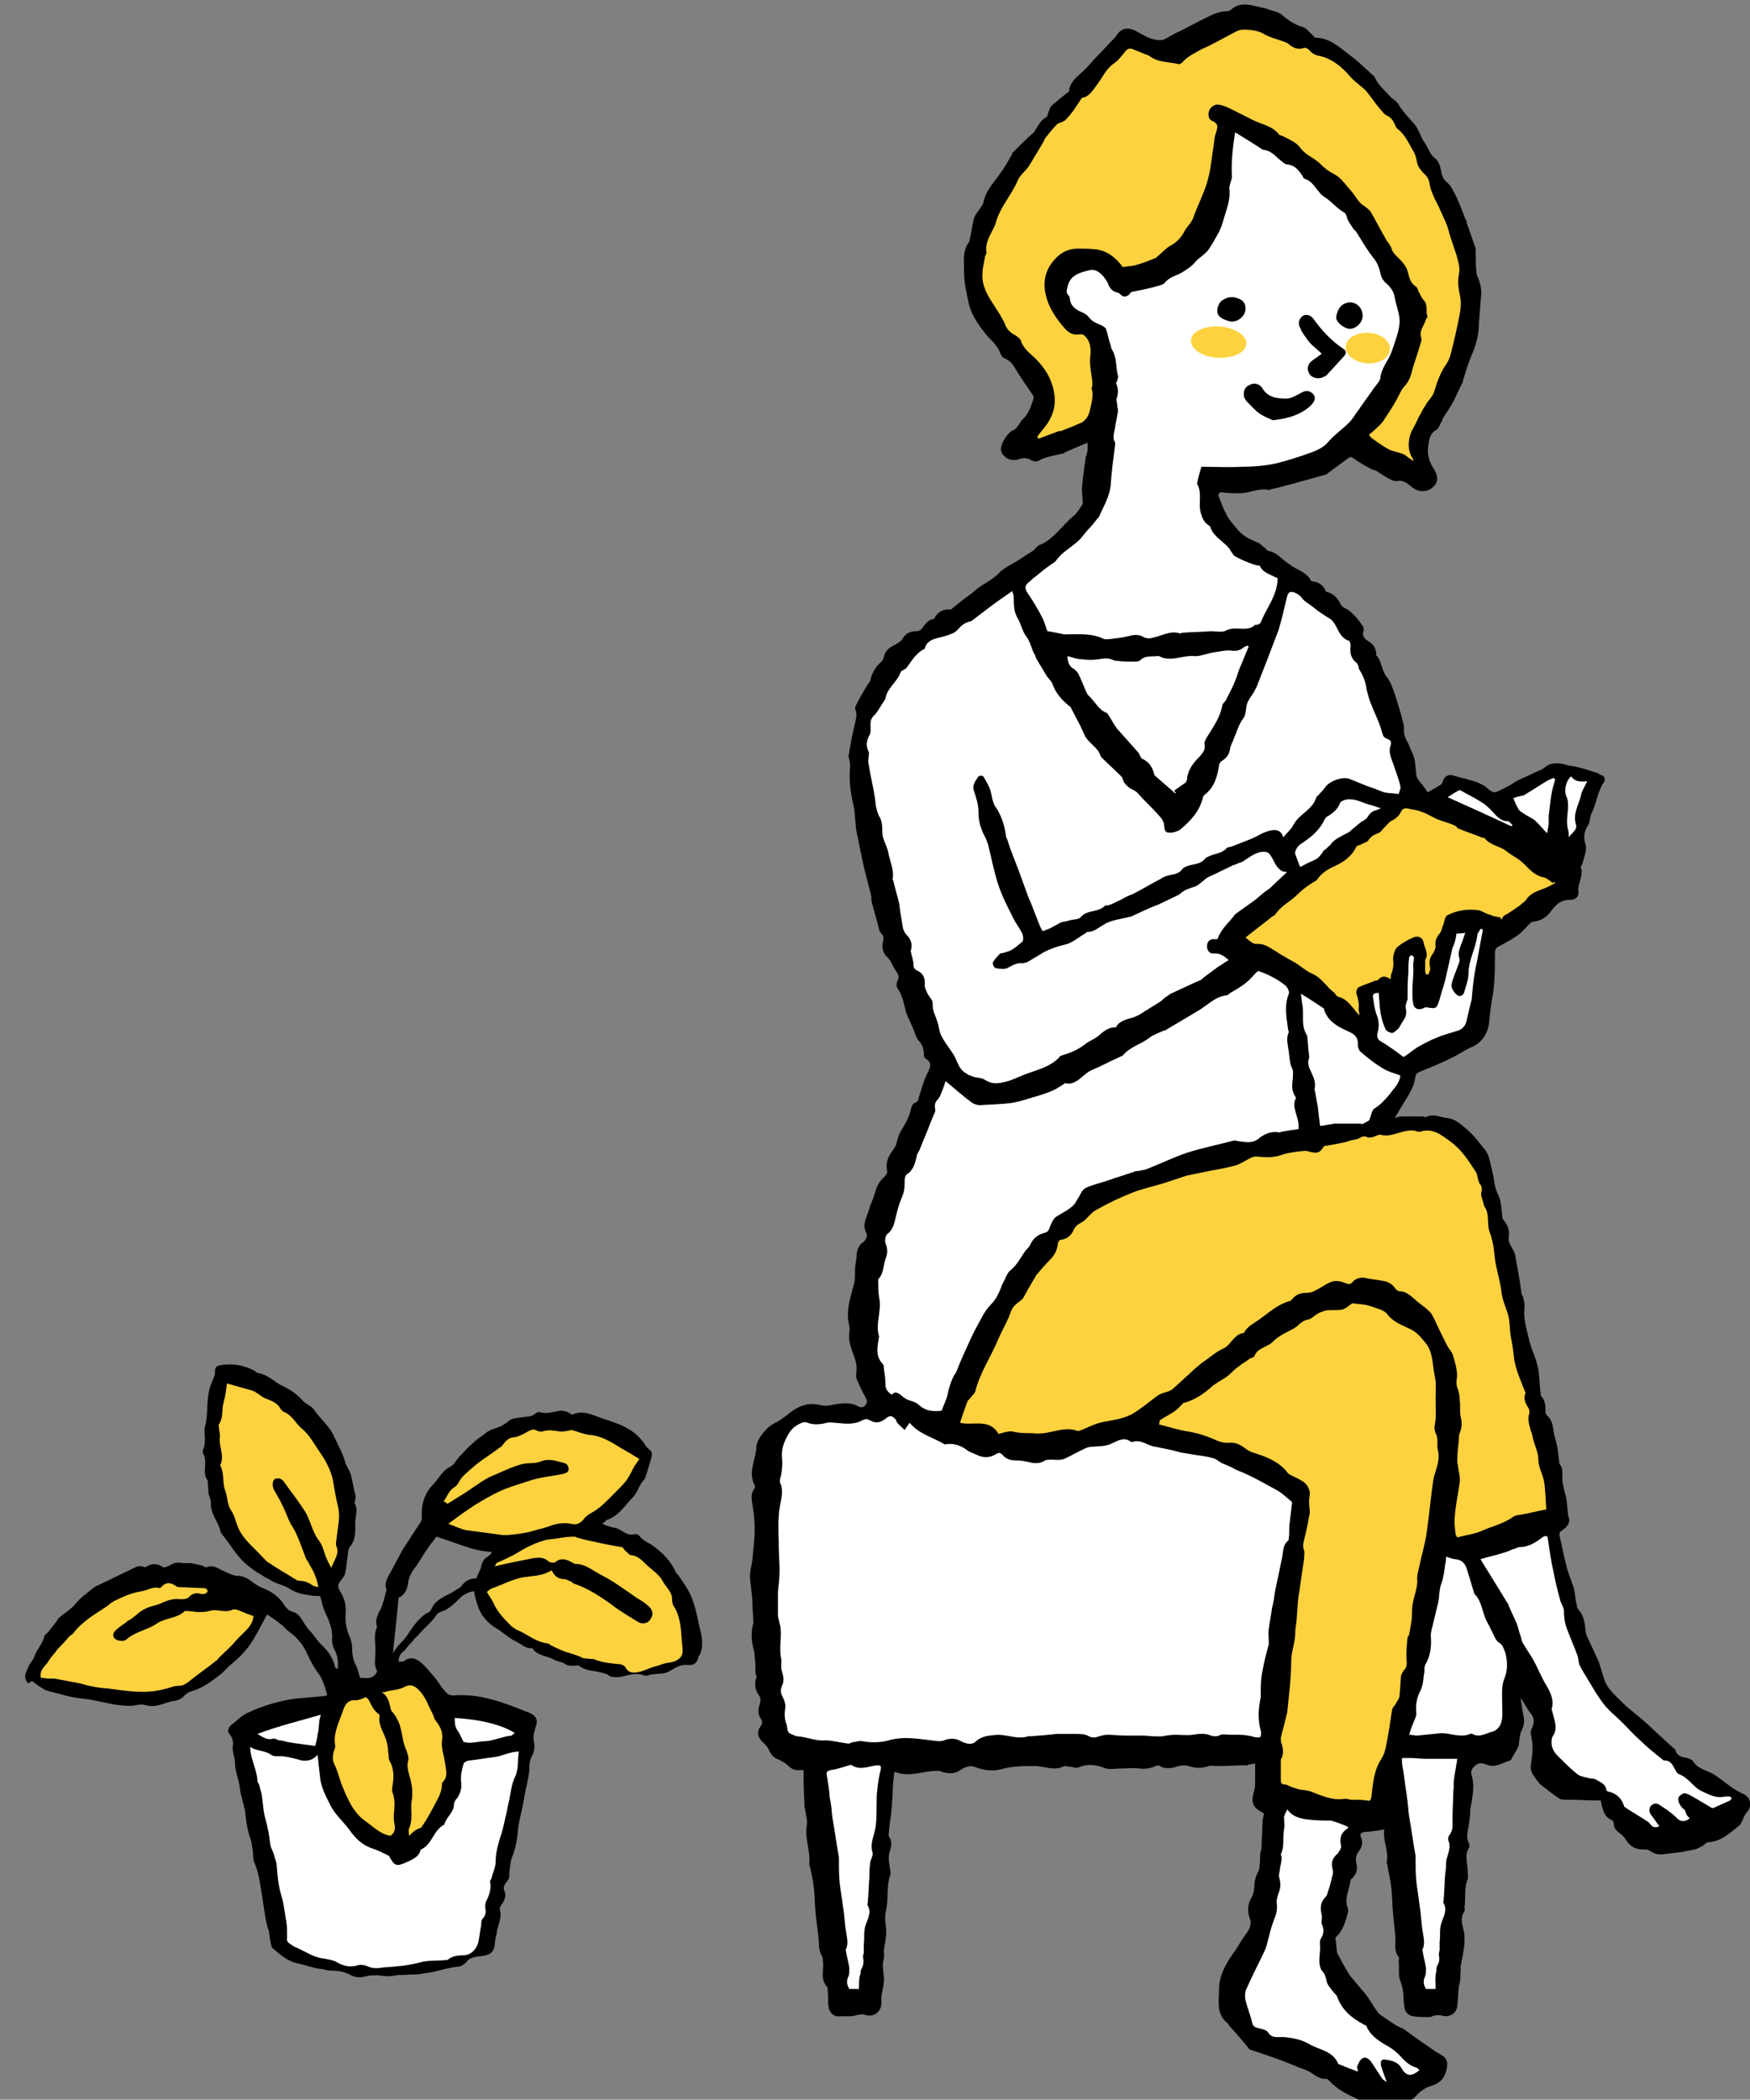 <?xml version="1.0" encoding="utf-8"?>
<!-- Generator: Adobe Illustrator 25.0.0, SVG Export Plug-In . SVG Version: 6.00 Build 0)  -->
<svg version="1.1" id="_xEFF5__xEED3__x5F_4" xmlns="http://www.w3.org/2000/svg" xmlns:xlink="http://www.w3.org/1999/xlink"
	 x="0px" y="0px" viewBox="0 0 218.2 261.8" style="enable-background:new 0 0 218.2 261.8;" xml:space="preserve">
<rect x="0" y="0" width="218.2" height="261.8" fill="#808080" stroke="none"/>
<style type="text/css">
	.st0{fill:#FFFFFF;}
	.st1{fill:#FDD23E;}
</style>
<g>
	<g>
		<path d="M135.6,55.2c-1,0.4-1.9,0.8-2.8,1.2c0,0-0.1,0.1-0.1,0.1c-1.1,0.3-2.3,0.4-3.3,1c-0.2,0.1-0.6,0-0.8-0.1
			c-0.6-0.4-1.1-0.3-1.7-0.1c-0.8,0.2-1.5-0.1-1.9-0.7c-0.1-0.1-0.1-0.3-0.2-0.4c-0.1-0.8,0.8-2.3,1.6-2.6c0.3-0.1,0.4-0.4,0.6-0.6
			c0.2-0.2,0.2-0.4,0.4-0.6c0.8-0.7,1.1-1.6,1.4-2.5c0.1-0.2,0.1-0.5,0-0.6c-0.8-1.2-1.6-2.3-2.3-3.5c-0.3-0.5-0.7-0.9-1.2-1.1
			c-0.3-0.1-0.5-0.4-0.6-0.7c-0.3-0.8-0.9-1.4-1.5-2c-1-1.2-2-2.5-2.4-4.1c-0.3-1.4-0.6-2.7-0.6-4.1c0-1.3-0.2-2.5,0.6-3.6
			c0.1-0.1,0.1-0.2,0.1-0.3c0.2-0.8,0.3-1.7,0.5-2.5c0.1-0.5,0.5-1,0.8-1.4c0.1-0.2,0.3-0.4,0.4-0.7c0.3-1.6,1.4-2.6,2.2-3.8
			c0.5-0.7,0.9-1.4,1.3-2.1c0.1-0.2,0.1-0.4,0.3-0.5c0.8-0.8,1.6-1.6,2.4-2.3c0.1-0.1,0.2-0.2,0.3-0.4c0.4-0.6,0.7-1.3,1.4-1.6
			c0.1-0.1,0.1-0.3,0.2-0.5c0.1-0.3,0.2-0.7,0.4-0.9c0.7-0.6,1.4-1.2,2.2-1.8c0-0.9,0.7-1.6,1.5-2.3c0.8-0.7,1.5-1.6,2.2-2.3
			c0.6-0.6,1.2-1.3,1.8-1.9c0.1-0.1,0.2-0.2,0.3-0.3c0.6-1.1,1.5-1.3,2.6-0.7c0.9,0.5,1.8,1.1,2.9,1.1c0.2,0,0.4,0,0.6-0.1
			c0.7-0.4,1.4-0.8,2.1-1.1c0.8-0.4,1.5-0.8,2.3-1.2c1.1-0.5,2.1-1.2,3.4-1.2c0.2,0,0.4-0.1,0.5-0.2c1.1-1,2.4-0.6,3.6-0.3
			c0.4,0.1,0.7,0.1,1.1,0.3c0.6,0.2,1.3,0.3,1.7,0.7c0.8,0.7,1.6,1.2,2.6,1.5c0.4,0.1,0.7,0.6,1.1,0.9c0.1,0.1,0.3,0.4,0.4,0.4
			c1.7,0,2.9,1.1,4.2,2.1c1.1,0.8,2,1.7,3,2.6c0.1,0.1,0.2,0.2,0.2,0.2c0.4,1,1.3,1.7,2,2.5c0.3,0.3,0.7,0.5,0.9,0.8
			c0.5,0.9,1.2,1.6,1.9,2.4c0.7,0.7,0.9,1.8,1.5,2.6c0.4,0.6,0.6,1.4,1.3,1.9c0.4,0.3,0.6,1,0.7,1.6c0.1,0.7,0.4,1.1,0.9,1.5
			c0.3,0.3,0.5,0.7,0.7,1.1c0.3,0.5,0.5,1,0.7,1.5c0.3,0.7,0.5,1.3,0.8,2c0.1,0.1,0.1,0.3,0.1,0.4c0.4,1,0.7,2,1.1,3.1
			c0,0.1,0,0.2,0,0.3c0,0.9,0,1.8,0.1,2.7c0,0.4,0.3,0.8,0.4,1.2c0.1,0.4,0.2,0.9,0.2,1.3c-0.1,1.3-0.2,2.5-0.3,3.8
			c0,1.5-0.4,2.9-1,4.2c-0.4,1-0.7,2-1,3c0,0.1,0,0.2-0.1,0.3c-0.4,0.8-0.7,1.5-1.1,2.3c-0.4,0.7-0.8,1.3-1.2,1.9
			c-0.2,0.3-0.2,0.6-0.4,0.8c-0.1,0.3-0.3,0.7-0.5,0.8c-0.8,0.4-0.9,1.2-1,1.9c-0.2,1.1,0.1,2.1,0.7,3c0.6,1,0.5,1.7-0.2,2.3
			c-0.7,0.6-1.8,0.6-2.6-0.1c-0.6-0.5-1.1-0.9-1.9-0.7c-0.2,0-0.5-0.1-0.7-0.2c-0.6-0.3-1.2-0.7-1.8-1.1c-0.2-0.1-0.4-0.1-0.6-0.2
			c-0.5-0.3-1-0.5-1.4-0.8c-0.4-0.2-0.7-0.5-1.1-0.7c-0.1-0.1-0.3,0.1-0.5,0.2c-0.9,0.7-1.8,1.3-2.7,2c0,0,0,0-0.1,0
			c-1.3,0.4-2.6,0.7-3.9,1.1c-0.9,0.2-1.8,0.5-2.8,0.7c-0.1,0-0.2,0.1-0.3,0.1c-1.2-0.3-2.4,0.4-3.6,0.4c-0.7,0-1.4,0-2.1-0.1
			c-0.5-0.1-0.7,0.2-0.5,0.6c0.3,0.8,0.6,1.6,1,2.3c0.3,0.6,0.8,1.1,1.2,1.6c0.6,0.8,1.5,1.3,2.5,1.7c0.4,0.1,0.7,0.5,1.1,0.8
			c0.1,0.1,0.2,0.3,0.4,0.3c1,0.2,1.5,0.9,2.2,1.4c0.2,0.2,0.5,0.3,0.7,0.5c0.8,0.5,1.8,0.8,2.3,1.7c0,0.1,0.2,0.2,0.3,0.2
			c0.8,0.1,1.3,0.5,1.6,1.2c0,0,0.1,0.1,0.1,0.1c0.9,0.2,1.4,0.8,1.8,1.6c0.2,0.4,0.8,0.5,1.1,0.8c0.6,0.5,1.1,1.1,1.5,1.7
			c0.2,0.2,0.3,0.6,0.2,0.8c-0.2,0.7,0.2,1,0.7,1.3c0.6,0.4,0.9,0.9,0.9,1.6c0,0,0,0.1,0,0.1c0.7,0.7,0.6,1.8,1.3,2.7
			c0.5,0.6,0.7,1.3,1,2.1c0.4,1.3,0.8,2.5,1.1,3.8c0.1,0.4,0,0.9,0.1,1.3c0.1,0.4,0.3,0.8,0.5,1.1c0.2,0.6,0.5,1.1,0.7,1.7
			c0.2,0.7,0.2,1.5,0.3,2.3c0.1,0.4,0.4,0.8,0.7,1.1c0.2,0.3,0.5,0.6,0.7,1c0.5-0.3,1.1-0.6,1.7-1c0.1-0.1,0.2-0.3,0.2-0.4
			c0.2-0.6,0.7-0.9,1.3-0.7c1,0.3,2.1,0.5,3.1,0.9c0.5,0.2,1,0.5,1.4,0.9c0.3,0.2,0.6,0.4,1,0.2c0.6-0.3,1.3-0.6,1.9-1
			c0.7-0.5,1.6-0.8,2.4-1.2c0.5-0.3,1.1-0.4,1.6-0.8c0.8-0.7,1.8-0.6,2.8-0.3c0.3,0.1,0.7,0.1,1.1,0.2c0.9,0.2,1.8,0.5,2.7,0.8
			c0.1,0,0.2,0.1,0.3,0.2c0.6,0.1,0.7,0.6,0.5,0.9c-0.8,1.2-0.9,2.5-1.5,3.8c-0.3,0.5-0.2,1.2-0.5,1.6c-0.5,0.8-0.6,1.5-0.3,2.4
			c0.2,0.7-0.2,1.6-0.4,2.4c0,0.1-0.2,0.3-0.2,0.4c0.4,1.1-0.4,2-0.3,3c0.1,0.7-0.3,1.1-1.1,1.1c-1.1,0-1.7,0.6-2.3,1.4
			c-0.5,0.7-1.2,1.2-2.1,1.3c-0.2,0-0.4,0.1-0.5,0.2c-0.5,0.5-0.9,1-1.4,1.4c-0.8,0.6-1.6,1-2.5,1.5c-0.4,0.2-0.5,0.4-0.5,0.8
			c0,1.6,0,3.2-0.2,4.8c-0.2,1.2-0.4,2.4-0.5,3.6c-0.1,1.5-0.8,2.8-2.3,3.4c-0.9,0.4-1.7,1-2.6,1.4c-1.2,0.6-2.5,1.1-3.7,1.6
			c-0.2,0.1-0.4,0.2-0.5,0.3c-0.2,0.5-0.2,1-0.4,1.5c-0.3,0.7-0.7,1.4-1.1,2c-0.4,0.7-0.8,1.3-1.2,2c0.3-0.1,0.6-0.2,0.9-0.2
			c0.9,0,1.7,0,2.6,0c0.1,0,0.3,0.1,0.4,0.1c0.9-0.5,1.7,0,2.6,0.1c1.1,0.1,1.9,0.9,2.7,1.6c0.8,0.7,1.4,1.6,2.1,2.4
			c0.2,0.3,0.4,0.7,0.5,1.1c0.2,0.9,0.5,1.9,0.6,2.8c0.1,0.7,0.3,1.3,0.6,1.9c0.3,0.7,0.3,1.6,0.4,2.3c0,0.3,0.1,0.6,0.3,0.8
			c0.6,0.7,0.6,1.4,0.5,2.2c0,0.2,0.1,0.5,0.2,0.7c0.2,0.4,0.5,0.8,0.6,1.2c0.3,1.6,0.6,3.2,0.8,4.8c0,0.2,0.1,0.3,0.2,0.5
			c0.1,0.4,0.2,0.8,0.2,1.2c-0.2,1.4,0.2,2.6,0.5,3.9c0.2,1.1,0.7,2,1,3.1c0.4,1.2,0.3,2.5,0.5,3.8c0,0.1,0,0.2,0,0.3
			c0.6,0.6,0.6,1.3,0.6,2c0,0.2,0.1,0.4,0.2,0.5c0.6,0.5,0.7,1.2,0.8,1.9c0.1,0.7,0.4,1.5,0.5,2.2c0.1,0.5,0.1,1,0.2,1.5
			c0,0.2,0,0.4,0.1,0.5c0.4,0.5,0.3,1.1,0.3,1.7c0,0.8,0.3,1.7,0.5,2.5c0.1,0.6,0.1,1.2,0.2,1.8c0,0.1,0,0.2,0,0.3
			c0.4,0.9,0,1.4-0.7,1.9c-0.4,0.2-0.4,0.5-0.3,0.9c0.3,1.2,0.5,2.4,0.8,3.5c0.2,0.9,0.6,1.8,0.9,2.7c0.2,0.7,0.2,1.5,0.4,2.2
			c0,0.3,0.1,0.5,0.3,0.7c0.6,0.7,0.7,1.6,0.8,2.5c0,0.4,0.2,0.8,0.4,1.2c0.4,0.9,0.8,1.7,1.2,2.6c0.3,0.8,0.5,1.7,0.8,2.5
			c0.1,0.3,0.3,0.6,0.5,0.9c0.4,0.5,0.8,0.9,1.2,1.3c0.4,0.4,0.9,0.9,1.4,1.3c1.1,0.9,2.2,1.8,3.2,2.8c0.8,0.7,1.5,1.4,2.3,2.1
			c0.1,0.1,0.2,0.1,0.2,0.2c0.2,0.8,0.9,0.9,1.5,1c0.2,0.1,0.6,0.2,0.7,0.4c0.6,1,1.7,1.1,2.5,1.6c0.7,0.4,1.4,1,2.1,1.5
			c0.5,0.4,1.1,0.7,1.7,1c0.9,0.4,1.1,1.5,0.4,2.3c-0.3,0.3-0.4,0.7-0.6,1.1c-0.1,0.2-0.2,0.4-0.3,0.5c-1.2,0.9-2.2,2-3.9,2.1
			c-0.2,0-0.4,0.2-0.6,0.4c-0.4,0.2-0.7,0.4-1.1,0.5c-0.5,0.1-1,0.2-1.5,0.3c-0.8,0.1-1.6,0.2-2.4,0.3c-0.7,0.1-1.2-0.1-1.8-0.5
			c-0.2-0.1-0.4-0.1-0.7-0.1c-0.9,0-1.6-0.3-2.1-1.1c-0.2-0.3-0.4-0.6-0.7-0.8c-0.5-0.4-0.9-0.7-0.9-1.4c0-0.1-0.1-0.2-0.1-0.3
			c-1.1-0.4-1.3-1.4-1.5-2.5c-1.4,0-2.8-0.1-4.2-0.1c-0.3,0-0.7,0-0.9-0.1c-0.8-0.5-1.5-1.1-2.3-1.7c-0.4-0.3-0.6-0.7-0.9-1.1
			c-0.4-0.5-0.5-1-0.4-1.6c0.2-1.2,0.3-2.3,0-3.5c-0.1-0.3,0-0.8,0.2-1.1c0.2-0.6,0.2-1.1-0.2-1.6c-0.5-0.6-0.8-1.3-1.3-2
			c0.1,0.7,0.2,1.3,0.3,2c0.2,0.7,0.2,1.4-0.2,2.1c-0.2,0.4-0.2,0.9-0.3,1.4c0,0.2,0,0.4-0.1,0.6c-0.3,0.6-0.6,1.1-0.9,1.6
			c0,0.1-0.1,0.1-0.1,0.1c-1,0.3-1.9,1-3,0.5c-0.5-0.2-1-0.2-1.3,0.1c-0.4,0.3-0.7,0.7-0.5,1.3c0.4,1.3,0.1,2.5-0.1,3.8
			c-0.1,0.4-0.1,0.8-0.1,1.2c-0.1,0.5-0.1,1-0.2,1.4c-0.1,0.6-0.3,1.3,0,1.9c0.1,0.2,0.2,0.6,0,0.8c-0.5,0.9-0.1,1.9-0.1,2.8
			c0,0.3,0.1,0.7,0,1c-0.5,1.2-0.2,2.4-0.4,3.5c0,0.1,0.1,0.3,0,0.5c-0.7,1-0.1,2,0,3c0,0.3,0,0.7,0,1c-0.1,1-0.3,2-0.5,3
			c0,0.2,0.1,0.3,0,0.5c0,0.5,0,1-0.1,1.5c0,0.1-0.1,0.2-0.1,0.4c-0.1,0.8-0.1,1.6-0.2,2.4c-0.1,1-1,1.5-2,1.2c-0.2-0.1-0.5,0-0.8,0
			c-0.2,0-0.4,0.2-0.6,0.2c-0.7,0-1.4,0-2.1-0.1c-0.6-0.1-1-0.5-1.1-1.1c0-0.4-0.1-0.7-0.1-1.1c0-0.8-0.1-1.4-0.4-2.2
			c-0.3-0.7-0.1-1.6-0.2-2.5c0-0.2,0.1-0.4,0-0.5c-0.6-0.7-0.4-1.6-0.4-2.4c-0.1-1-0.2-1.9-0.3-2.9c-0.1-1-0.1-2-0.2-3.1
			c-0.1-1-0.3-1.9-0.5-2.9c0-0.2-0.1-0.4-0.1-0.5c0.3-1.4-0.5-2.6-0.3-4.1c-0.6,0.1-1,0.2-1.4,0.2c-0.3,0.1-0.6,0.1-1,0.1
			c-0.5,0.1-0.7,0.3-0.5,0.7c0.3,0.7,0.1,1.3-0.4,1.9c-0.2,0.3-0.3,0.8-0.2,1.2c0.2,0.8,0.1,1.4-0.5,2c-0.1,0.1-0.2,0.1-0.2,0.2
			c-0.1,1.1-0.8,2.2-0.4,3.4c0.1,0.2,0.1,0.4,0.1,0.5c-0.3,1.2-0.6,2.4-1.6,3.3c0.1,0.6,0.1,1.1,0.2,1.7c0,0.3,0.2,0.5,0.3,0.7
			c0.4,0.8,0.8,1.5,1.3,2.3c0.5,0.6,1,1.2,1.5,1.8c0.8,0.8,1.3,1.9,2,2.8c0.1,0.1,0.2,0.3,0.3,0.3c0.7,0.5,1.4,1,2.1,1.4
			c0.3,0.2,0.8,0.3,1.1,0.6c1.2,0.9,2.4,1.7,3.7,2.6c0.2,0.1,0.3,0.2,0.5,0.3c1,0.5,1.1,1.1,0.8,2.2c-0.3,1-0.9,1.5-1.9,1.8
			c-0.7,0.2-1.4,0.7-1.9,1.3c-0.6,0.6-1.4,0.9-2.2,0.9c-0.9,0-1.7,0-2.6,0c-0.9,0-1.7-0.2-2.5-0.6c-1.3-0.6-2.5-1.2-3.5-2.3
			c-0.1-0.1-0.2-0.2-0.3-0.2c-1.1,0.1-1.7-0.8-2.6-1.1c-1.1-0.4-2.2-0.9-3.3-1.3c-1.1-0.4-2.3-0.8-3.5-1.2c-0.1,0-0.3-0.1-0.3-0.2
			c-0.8-1-1.6-1.9-2.5-2.9c0,0,0-0.1-0.1-0.2c-1.5-1.1-1.1-2.8-1.1-4.3c0-1.6,0.8-3.1,1.8-4.5c0.4-0.5,0.7-1.1,1.1-1.7
			c0.3-0.5,0.7-0.9,0.9-1.4c0.1-0.3,0.2-0.7,0.1-1c-0.4-1-0.4-1.9,0.2-2.9c0.2-0.4,0.3-0.9,0.3-1.3c0-0.7,0.2-1.3,0.5-1.9
			c0.2-0.3,0.1-0.7,0.2-1.1c0-0.5,0-0.9,0.1-1.4c0-0.1,0.1-0.2,0.1-0.4c0-1,0.1-2,0.1-2.9c0-0.5,0.1-0.9,0.2-1.4
			c-1.4-0.7-1.7-1.3-1.2-2.9c0.1-0.4,0.1-0.8,0.1-1.2c0-0.6,0-1.3,0-2.1c-0.2,0-0.5,0.1-0.8,0.1c0,0-0.1,0.1-0.1,0.1
			c-1.3,0-2.6,0.1-3.9,0.1c-0.3,0-0.7-0.1-1,0c-0.8,0.3-1.6,0.3-2.5,0c-0.6-0.2-1.3,0-1.9,0.2c-0.6,0.1-1.2,0.1-1.7-0.2
			c-0.1-0.1-0.4-0.1-0.5,0c-0.7,0.3-1.3,0.4-2.1,0.3c-0.7-0.1-1.4,0-2.1,0c-0.8,0-1.6,0.2-2.3-0.1c-1.1-0.4-2.1-0.5-3.2,0
			c-0.2,0.1-0.6-0.1-0.9-0.1c-0.3,0-0.7-0.2-1,0c-1.2,0.5-2.3-0.1-3.5-0.1c-1.4,0-2.8,0-4.2,0.4c-1.1,0.3-2.2,0.1-3.3-0.3
			c-0.4-0.2-1.2,0-1.6,0.3c-0.8,0.6-1.6,0.6-2.5,0.3c-0.2-0.1-0.4-0.1-0.6-0.1c-1.7,0-3.3,0.8-5,0.2c-0.1-0.1-0.3,0-0.3,0
			c-0.1,0.9-0.2,1.7-0.2,2.6c0,0.5-0.1,1-0.1,1.6c-0.1,1.2-0.3,2.3-0.4,3.5c0,0.1,0,0.3,0.1,0.4c0.4,0.6,0.2,1.2,0,1.9
			c-0.2,0.7,0,1.5,0.1,2.2c0,0.2,0.1,0.5,0,0.6c-0.5,1.4-0.2,2.9-0.5,4.3c-0.3,1,0,1.9,0,2.8c0,0.8-0.2,1.5-0.3,2.3
			c0,0.3,0.1,0.7,0,1c-0.2,0.7-0.1,1.4,0,2.2c0.1,0.9-0.2,1.7-0.3,2.6c0,0.2,0,0.5,0,0.7c0,1.2-1,1.9-2.1,1.5c-0.2-0.1-0.4,0-0.7,0
			c-0.4,0.1-0.8,0.2-1.2,0.2c-0.4,0-0.7,0-1.1,0c-0.8,0.1-1.4-0.4-1.5-1.2c-0.1-0.7,0-1.3-0.1-2c0-0.2,0-0.4-0.1-0.5
			c-0.9-1-0.3-2.1-0.5-3.2c0-0.2,0-0.4-0.1-0.6c-0.4-0.6-0.4-1.3-0.4-1.9c-0.1-1.1-0.3-2.3-0.4-3.4c-0.1-1-0.1-2-0.2-3
			c-0.1-1-0.3-1.9-0.5-2.8c0-0.1-0.1-0.2-0.1-0.3c0.2-1.7-0.6-3.2-0.3-4.9c0.1-0.6-0.1-1.2-0.2-1.9c0-0.2-0.1-0.3-0.1-0.5
			c0-1-0.1-2-0.1-3c0-0.5,0-0.9,0-1.5c-0.1,0-0.3,0-0.5,0c-0.6,0.1-1.1-0.2-1.5-0.6c-0.3-0.3-0.7-0.5-1.1-0.7
			c-0.6-0.2-0.9-0.6-1.2-1.1c-0.1-0.4-0.4-0.7-0.7-1c-0.7-0.6-0.9-1.3-0.4-2c0.3-0.4,0.3-0.7,0-1.1c-0.3-0.5-0.3-1.1-0.1-1.6
			c0.1-0.3,0.2-0.8,0-1.1c-0.5-0.7-0.7-1.4-0.4-2.3c0.1-0.2-0.1-0.4-0.1-0.6c0-0.7,0-1.3-0.1-2c0-0.3,0-0.5-0.1-0.8
			c-0.3-1.1-0.4-2.2-0.1-3.3c0.1-0.2,0-0.5,0-0.8c0-0.6-0.1-1.3-0.1-1.9c0-0.1,0-0.3,0-0.4c-0.1-0.9-0.2-1.9-0.3-2.8
			c0-0.3,0.1-0.7,0.1-1c0.1-0.3,0.1-0.6,0.2-1c0.1-1.3,0.3-2.6,0.3-3.9c0-1.1-0.1-2.1-0.3-3.2c-0.1-0.7-0.2-1.2,0.2-1.8
			c0.1-0.1,0.2-0.4,0.1-0.5c-0.7-1.3-0.2-2.6,0.1-3.9c0-0.2,0.1-0.4,0.1-0.6c0,0,0,0,0-0.1c-0.1-1,1.3-2.7,2.2-3.1
			c0.6-0.3,1.2-0.7,1.8-1.2c1.2-1,2.5-1.5,4-1.1c0.5,0.1,0.8,0.1,1.3,0c1-0.2,2.1-0.4,3.1,0c0.4,0.2,0.8,0.5,1.2,0
			c0.4-0.5,0.1-0.8-0.1-1.2c-0.4-0.7-0.7-1.4-1-2.1c-0.1-0.4,0-0.8,0-1.3c0-0.3,0-0.5-0.1-0.8c-0.3-1.2-1-2.3-0.8-3.7
			c0.1-0.4,0-0.8-0.1-1.2c-0.3-1.7,0.3-3.3,0.7-4.9c0.1-0.3,0.1-0.7,0.1-1c0-0.5,0-1,0.1-1.5c0-0.3,0.1-0.5,0.1-0.8
			c0-0.7,0.2-1.4,0.8-1.8c0.4-0.3,0.6-0.8,0.4-1.2c-0.5-1,0-1.8,0.3-2.7c0.2-0.8,0.6-1.5,0.8-2.3c0.2-0.8,0.6-1.5,1.2-2
			c0.2-0.2,0.4-0.5,0.3-0.8c-0.2-1,0.2-1.8,0.8-2.6c0.1-0.1,0.2-0.3,0.3-0.5c0.2-0.6,0.3-1.3,0.7-1.9c0.5-0.8,1-1.7,1.2-2.7
			c0.1-0.3,0.2-0.6,0.5-0.7c0.5-0.2,0.4-0.6,0.6-1.1c0.3-1,0.6-2,1.1-2.9c0.3-0.7,0.3-1.1-0.4-1.5c-0.1-0.1-0.2-0.3-0.2-0.5
			c0-0.7-0.2-1.3-0.7-1.8c-0.2-0.3-0.4-0.7-0.5-1.1c-0.3-0.8-0.7-1.5-1-2.3c-0.3-1-0.4-2.1-1.1-3.1c-0.2-0.2-0.1-0.8,0.1-1.1
			c0.1-0.4,0-0.6-0.2-0.9c-0.3-0.4-0.5-0.9-0.8-1.4c-0.1-0.1-0.2-0.3-0.3-0.4c-0.6-0.5-0.8-1.2-0.6-2c0.1-0.4,0.1-0.7-0.2-1
			c-0.2-0.2-0.3-0.4-0.3-0.6c-0.3-1.1-0.6-2.2-0.9-3.3c-0.1-0.3,0-0.6-0.1-0.9c-0.1-0.5-0.3-1.1-0.4-1.6c-0.3-1.1-0.6-2.3-0.8-3.4
			c-0.2-0.8-0.3-1.6-0.5-2.4c-0.1-0.5-0.2-0.9-0.2-1.4c-0.1-0.7-0.1-1.3-0.2-2c-0.4-1.7-0.7-3.4-0.5-5.2c0-0.2,0-0.5-0.1-0.8
			c0-0.2-0.1-0.4-0.1-0.5c0.2-1.4,0.5-2.8,0.8-4.1c0.1-0.5,0.3-1,0.1-1.6c-0.1-0.2-0.1-0.4,0-0.6c0.4-0.8,0.9-1.7,1.4-2.5
			c0.1-0.2,0.3-0.4,0.4-0.6c0.2-1,0.7-1.8,1.4-2.4c0.1-0.1,0.3-0.4,0.3-0.6c0.2-0.8,0.7-1.2,1.4-1.5c0.3-0.2,0.7-0.4,0.9-0.7
			c0.4-0.7,0.9-1,1.8-1c0.3,0,0.6-0.2,0.7-0.4c0.4-0.5,0.7-1,1.3-1.1c0.1,0,0.2-0.1,0.2-0.1c0.4-0.8,1.1-1.2,2-1.1
			c0.1,0,0.2-0.1,0.3-0.2c0.5-0.4,1-0.8,1.5-1.2c0.4-0.3,0.9-0.6,1.3-1c0.9-0.8,2.1-1.2,3-2.2c0.7-0.7,1.7-1.1,2.6-1.7
			c0.6-0.4,1.1-0.7,1.7-1.1c0.2-0.2,0.4-0.5,0.6-0.6c1.9-0.7,2.9-2.5,4.4-3.7c0.4-0.3,0.7-0.9,1-1.3c0.1-0.1,0.1-0.3,0.1-0.4
			c0-0.6-0.1-1.1-0.1-1.7c0.1-1.3,0.3-2.7,0.5-4C135.7,56.2,135.6,55.7,135.6,55.2z"/>
		<path class="st0" d="M112.8,178.3c0.2-0.3,0.4-0.6,0.6-0.9c0.2,0.2,0.3,0.3,0.4,0.4c1.1,1.1,2.7,1.5,4,2.3c1.1-0.2,2,0.1,2.9,0.8
			c0.3,0.2,0.7,0.3,1.1,0.5c0.8,0.4,1.6,0.4,2.4-0.1c0.3-0.2,0.5-0.2,0.8,0.1c0.5,0.6,1.1,0.7,1.8,0.7c0.5,0,1,0.1,1.5,0.2
			c0.7,0.2,1.4,0.2,2-0.2c0.2-0.1,0.5-0.1,0.8-0.1c0.5,0,1.1,0.1,1.6-0.1c0.9-0.4,1.7-0.9,2.6-1.3c0.2-0.1,0.5-0.2,0.7-0.2
			c1-0.1,1.9,0,2.8-0.5c0.6-0.3,1.4-0.7,2.1-0.2c0.1,0.1,0.2,0.1,0.3,0.1c1.1-0.4,1.9,0.5,2.9,0.6c1,0.2,2.1,0.4,3.1,0.7
			c0.6,0.1,1.2,0.2,1.8,0.3c0.7,0.1,1.5,0.2,2.2,0.4c0.5,0.1,0.8,0.5,1.3,0.7c0.5,0.2,1,0.4,1.5,0.7c0.5,0.2,0.9,0.4,1.4,0.6
			c1.3,0.6,2.5,1.3,3.8,2c0.7,0.4,1.2,0.9,1.8,1.4c0.1,0,0.1,0.2,0.1,0.2c-0.1,0.8-0.2,1.7-0.3,2.5c-0.1,0.6,0,1.2-0.1,1.8
			c0,0.1,0,0.4-0.1,0.4c-0.6,0.5-0.6,1.2-0.7,1.9c-0.3,1.5-0.6,2.9-0.9,4.3c-0.1,0.7-0.2,1.5-0.4,2.2c-0.1,0.9-0.3,1.7-0.4,2.6
			c-0.1,0.5,0,1.1,0,1.6c0,0.1,0,0.2,0,0.3c-0.3,1.1-0.6,2.3-0.8,3.4c-0.2,0.9-0.2,1.9-0.2,2.8c0,0.1,0,0.3,0,0.4
			c-0.3,1.4-0.4,2.8,0,4.2c0.1,0.3,0,0.8-0.1,0.8c-0.3,0.1-0.7,0-1-0.1c-0.5-0.1-1-0.2-1.6-0.2c-0.4,0-0.7,0-1.1,0
			c-0.4,0-0.9-0.1-1.2,0c-0.5,0.3-1,0.2-1.5,0c-0.7-0.2-1.3-0.1-2,0c-0.7,0.1-1.5,0-2.2,0c-0.5,0-1.1,0.1-1.6,0.2
			c-0.3,0-0.5,0-0.8,0c-0.6,0-1.1-0.1-1.7-0.1c-0.7,0-1.4,0-2.1,0c-0.7,0-1.5-0.1-2.2-0.1c-0.4,0-0.7,0.1-1.1,0.2
			c-0.5,0.2-0.9,0.2-1.4-0.1c-0.4-0.2-1-0.2-1.4-0.2c-0.8,0-1.6,0-2.4,0c-0.4,0-0.7,0.1-1.1,0.1c-0.7,0.1-1.5,0.1-2.2,0.2
			c-0.1,0-0.2-0.1-0.3,0c-1.3,0.4-2.6-0.2-3.8-0.2c-1,0.1-2,0.1-2.8,0.9c-0.5,0.4-1.1,0.2-1.6,0c-0.8-0.5-1.5-0.5-2.3-0.2
			c-0.2,0.1-0.5,0.1-0.7,0.1c-2.1-0.2-4.1-0.7-6.2-0.1c-1.1,0.3-2.2,0.3-3.3,0.1c-0.3-0.1-0.7,0.1-1,0.1c-0.3,0-0.5,0.2-0.7,0.2
			c-1-0.1-2-0.4-2.9-0.4c-1.2,0.1-2.2-0.4-3.4-0.5c-0.3,0-0.6-0.2-0.9-0.3c-0.5-0.2-0.4-0.7-0.5-1.1c-0.3-0.7-0.3-1.4-0.2-2.1
			c0.1-0.4-0.1-1-0.3-1.4c-0.3-0.5-0.3-0.9-0.1-1.4c0.3-0.6,0.2-1.1,0-1.8c-0.2-0.5,0-1.1-0.1-1.6c-0.3-1.3,0.1-2.6-0.1-4
			c-0.1-0.4-0.2-0.8-0.3-1.3c0-0.2,0-0.5,0-0.7c0-0.6,0-1.3,0-1.9c0-0.1,0-0.3,0-0.4c0.1-0.9,0.2-1.8,0.2-2.7c0-1-0.1-2-0.1-3
			c0-1.2-0.1-2.5,0-3.7c0-0.9,0.3-1.9,0.4-2.8c0-0.4,0-0.8-0.1-1.1c-0.3-0.5-0.1-0.9,0-1.3c0.1-0.7,0.2-1.4,0.1-2.1
			c-0.1-1,0.2-1.9,0.7-2.8c0.4-0.8,1-1.3,1.8-1.6c0.2-0.1,0.5-0.1,0.7,0c0.8,0.3,1.6,0.2,2.4,0c0.3-0.1,0.7,0,1,0
			c1.2,0.1,2.3,0.3,3.4-0.3c0.4-0.2,0.6-0.2,1,0c0.6,0.4,1.3,0.3,1.9-0.2c0.6-0.5,0.8-0.4,1.3,0.1
			C111.8,177.5,112.3,177.8,112.8,178.3z"/>
		<path class="st0" d="M151.8,117.1c-0.2,0-0.4,0-0.6,0c-0.5,0.1-0.7,0.4-0.7,0.9c0,0.5,0.3,0.9,0.8,0.9c0.8-0.1,1.3,0.3,1.9,0.8
			c-0.5,0.3-0.9,0.6-1.4,0.9c-0.5,0.4-1.1,0.8-1.6,1.2c-0.2,0.1-0.3,0.3-0.5,0.4c-1.2,0.5-2.4,1.1-3.5,1.6c-0.3,0.1-0.5,0.3-0.8,0.5
			c-0.2,0.1-0.4,0.3-0.6,0.5c-0.9,0.6-1.8,1.1-2.7,1.7c-0.4,0.2-0.8,0.4-1.3,0.5c-0.6,0.2-1.3,0.4-1.6,1c0,0.1-0.2,0.1-0.2,0.1
			c-0.9,0-1.5,0.6-2.1,1.1c-0.5,0.4-1.1,0.6-1.6,1c-0.9,0.7-1.9,1.1-2.9,1.4c-0.1,0-0.3,0.1-0.3,0.2c-1.2,1.3-2.9,1.6-4.4,2.2
			c-0.8,0.3-1.5,0.7-2.4,0.9c-0.8,0.2-1.6,0.3-2.4-0.2c-0.4-0.3-0.9-0.3-1.4-0.4c-0.3-0.1-0.5-0.2-0.8-0.3c-0.1,0-0.1-0.1-0.1-0.1
			c-1.1-0.5-1.2-1.6-1.7-2.4c-0.5-0.8-1.1-1.5-1.5-2.3c-0.3-0.5-0.3-1.2-0.5-1.7c-0.2-0.8-0.7-1.5-0.6-2.4c0-0.4-0.5-0.9-0.7-1.3
			c-0.1-0.3-0.3-0.6-0.3-0.9c0.1-0.9-0.2-1.6-1-1.9c-0.3-0.2-0.4-0.4-0.4-0.7c0-0.5-0.2-1-0.3-1.5c0-0.1-0.1-0.3,0-0.4
			c0.2-0.8-0.1-1.4-0.7-2c-0.1-0.1-0.2-0.4-0.3-0.6c-0.1-0.6-0.2-1.2-0.3-1.8c-0.1-0.5-0.1-0.9-0.2-1.4c-0.2-0.9-0.5-1.8-0.7-2.7
			c0-0.1-0.1-0.2-0.1-0.3c0.2-1.1-0.3-2.1-0.5-3.1c-0.1-0.7-0.5-1.4-0.7-2.1c-0.1-0.4-0.1-0.8-0.1-1.2c0-0.4-0.1-0.8-0.2-1.1
			c-0.5-0.8-0.6-1.6-0.7-2.5c-0.2-1.5-0.6-2.9-0.8-4.4c-0.1-0.3,0-0.6,0-0.8c0-0.2,0.1-0.5,0-0.7c-0.3-0.6-0.3-1.2,0-1.8
			c0-0.1,0-0.1,0.1-0.2c0.4-0.7-0.2-1.7,0.5-2.4c0.6-0.6,0.9-1.3,1.4-2c0-0.1,0.1-0.1,0.1-0.2c0.2-1.3,1.5-2.1,1.9-3.3
			c0.1-0.2,0.5-0.3,0.7-0.5c0.7-0.9,1.2-1.9,2.3-2.4c0.2-0.9,0.9-1.2,1.8-1.4c0.5-0.1,1.1-0.3,1.6-0.5c0.4-0.1,0.8-0.6,1.1-0.9
			c0.2-0.2,0.5-0.4,0.8-0.5c0.2-0.1,0.5-0.1,0.7-0.3c1.3-1,2.6-2,3.9-2.9c0.3-0.2,0.6-0.4,1-0.7c0.1,0.3,0.2,0.5,0.2,0.8
			c0,0.9,0,1.8,0.5,2.6c0.4,0.7,0.6,1.7,1.1,2.3c0.5,0.7,0.6,1.5,1,2.2c0.1,0.1,0.1,0.3,0.2,0.5c0.4,0.7,0.8,1.3,1.2,2
			c0.2,0.4,0.6,0.7,0.8,1.1c0.4,1.2,1.2,2.1,2.2,2.9c0,0,0.1,0,0.1,0.1c0.4,0.8,0.8,1.5,1.2,2.3c0.2,0.4,0.4,0.9,0.6,1.3
			c0.5,0.9,1.6,1.4,1.9,2.4c0,0.1,0.1,0.1,0.1,0.2c0.8,0.8,1.6,1.5,2.4,2.3c0.1,0.1,0.3,0.3,0.3,0.5c0.2,0.6,0.7,1,1.3,1.3
			c0.5,0.2,0.8,0.7,1.2,1.1c0.8,0.8,1.5,1.5,2.2,2.3c0.2,0.2,0.3,0.5,0.4,0.7c0.1,0.4,0,1.1,0.5,1.2c0.5,0.1,1.2-0.1,1.6-0.4
			c1.3-1.1,2.4-2.3,2.8-4c0-0.1,0.1-0.2,0.2-0.3c1.2-0.9,1.6-2.3,1.8-3.7c0-0.2,0.2-0.4,0.3-0.5c0.7-0.4,1-0.9,1.1-1.7
			c0.1-0.4,0.3-0.7,0.4-1c0.4-0.9,0.6-1.8,1.2-2.6c0.4-0.5,0.3-1.3,0.5-1.9c0.2-0.5,0.6-1,0.9-1.5c0.1-0.2,0.2-0.4,0.3-0.6
			c0.9-2.3,1.8-4.6,2.7-7c0.4-1.3,0.7-2.6,1-3.9c0.1-0.4,0.2-0.9,0.6-0.9c0.4,0,0.9,0.3,1.2,0.6c0.4,0.6,0.9,0.8,1.4,1.2
			c0.7,0.6,1.5,1.1,2.3,1.6c0.4,0.3,0.7,0.9,0.9,1.3c0.3,0.6,0.7,1.2,1.4,1.4c0.1,0,0.2,0.4,0.2,0.6c-0.1,0.9,0,1.6,0.8,2.2
			c0.1,0.1,0.1,0.3,0.2,0.4c0,0.1,0,0.3,0.1,0.4c0.5,0.8,0.8,1.6,0.9,2.5c0.1,0.4,0.2,0.7,0.3,1.1c0.1,0.3,0.2,0.6,0.3,0.8
			c0.3,0.8,0.7,1.6,1,2.4c0.2,0.5,0.3,1.1,0.5,1.5c0.2,0.3,0.6,0.3,0.9,0.6c0,0.1,0.1,0.3,0,0.5c-0.3,0.8,0,1.5,0.3,2.3
			c0.3,0.9,0.7,1.9,0.9,2.8c0.1,0.4-0.2,0.8-0.2,1c-0.7-0.1-1.3-0.1-1.8-0.2c-0.6-0.2-1.2-0.5-1.9-0.7c-0.8-0.3-1.7-0.7-2.5-1
			c-0.8-0.3-2.5,0.3-3,1.1c-0.2,0.3-0.5,0.6-0.7,0.8c-0.1,0.2-0.4,0.3-0.4,0.5c-0.5,1.5-2.1,2-2.8,3.3c-0.3,0.6-0.8,1-1.3,1.6
			c-0.3-1.1-1.2-1-2.1-0.7c-0.6,0.2-1.2,0.6-1.9,0.9c-0.8,0.3-1.5,0.6-2.3,0.9c-0.2,0.1-0.5,0.1-0.7,0.2c-0.6,0.7-1.4,0.7-2.1,1
			c-0.2,0.1-0.5,0.2-0.6,0.3c-0.5,0.7-1.2,0.7-2,0.9c-0.3,0.1-0.7,0.2-0.9,0.5c-0.4,0.5-0.9,0.6-1.5,0.7c-0.4,0.1-0.8,0.2-1.2,0.5
			c-1.2,0.6-2.3,1.3-3.5,1.9c-0.2,0.1-0.4,0.1-0.5,0.2c-0.5,0.2-0.9,0.5-1.4,0.7c-0.4,0.2-0.8,0.4-1.2,0.5c-0.1,0-0.3,0-0.3,0
			c-0.8,0.9-2.2,0.5-3,1.4c-0.3,0.4-1,0.3-1.6,0.5c-0.3,0.1-0.6,0.1-0.9,0.2c-0.4,0.2-0.7,0.4-1.1,0.6c-0.3,0.2-0.7,0.3-1.2,0.5
			c-0.1-0.2-0.3-0.5-0.4-0.8c-0.5-1.2-0.9-2.4-1.4-3.5c-0.4-1.1-0.8-2.2-1.2-3.3c-0.5-1.3-1-2.5-1.4-3.8c-0.1-0.2-0.2-0.4-0.2-0.7
			c-0.2-1.2-0.5-2.2-1.2-3.3c-0.5-0.6-0.5-1.6-0.8-2.4c-0.2-0.5-0.5-1-0.8-1.5c-0.1-0.1-0.5-0.1-0.6,0c-0.3,0.5-0.8,1-0.6,1.7
			c0.3,0.9,0.6,1.8,0.6,2.7c0,0.8,0.1,1.5,0.4,2.2c0.1,0.4,0.3,0.7,0.5,1.1c0.1,0.3,0.2,0.5,0.3,0.8c0.4,1.6,0.7,3.2,1.2,4.8
			c0.5,1.6,1.3,3.1,2,4.5c0.3,0.6,0.8,1.2,1.1,1.9c0.1,0.3,0.1,0.7,0,0.9c-0.4,0.3-0.8,0.7-1.3,1c-0.3,0.2-0.7,0.3-1.1,0.4
			c-0.1,0.1-0.4,0-0.4,0.1c-0.3,0.3-0.7,0.7-0.9,1.1c-0.1,0.2,0.2,0.7,0.3,0.7c0.5,0.1,1.1,0.2,1.5,0c0.6-0.3,1.2-0.7,1.9-0.6
			c0.2,0,0.5-0.1,0.7-0.2c0.7-0.4,1.3-0.8,2-1.2c0.8-0.4,1.6-0.7,2.5-0.9c1-0.2,1.7-0.9,2.6-1.4c0.1-0.1,0.2-0.2,0.3-0.2
			c0.8,0,1.3-0.5,2-0.9c0.9-0.6,2.2-0.7,3.3-1c0.1,0,0.2,0,0.3-0.1c1.1-0.5,2.1-1,3.2-1.4c0.8-0.4,1.5-0.7,2.3-1.1
			c0.2-0.1,0.4-0.2,0.5-0.3c0.4-0.4,1-0.6,1.6-0.8c0.5-0.1,1-0.6,1.5-1c0.2-0.2,0.5-0.3,0.7-0.4c0.7-0.3,1.4-0.7,2.1-1
			c0.2-0.1,0.4-0.2,0.6-0.3c0.4-0.1,0.7-0.3,1.1-0.4c0.9-0.5,1.7-1.3,2.8-1.3c0.2,0,0.6,0.1,0.7,0.3c0.3,0.4,0.5,0.8,0.7,1.2
			c0.4,0.7,0.9,1.1,1.5,1c-0.6,0.6-1.3,1.2-2,1.9c-0.2,0.2-0.5,0.4-0.8,0.6c-0.4,0.3-0.8,0.7-1.2,1c-0.8,0.6-1.7,1.2-2.5,1.8
			C153.3,115,152.3,115.7,151.8,117.1z"/>
		<path class="st1" d="M165.1,142.9c0.7-0.1,1.2-0.2,1.7-0.3c0.5-0.1,1.1-0.2,1.6-0.4c0.4-0.1,0.8-0.1,1.1-0.3
			c0.4-0.2,0.6-0.3,1-0.1c0.2,0.1,0.4,0,0.6,0c0.4-0.1,0.8-0.4,1.1-0.3c1.6,0.4,3-1,4.6-0.4c0.1,0,0.2,0,0.3,0
			c1.5-0.5,2.6,0.4,3.7,1.2c1.4,1,2.3,2.4,3.2,3.8c0.2,0.3,0.2,0.6,0.3,1c0.1,0.2,0.1,0.4,0.2,0.5c0.3,0.3,0.3,0.7,0.2,1.1
			c-0.1,0.3,0.1,0.7,0.2,1.1c0.1,0.3,0.1,0.6,0.3,0.8c0.5,0.9,0.2,2,0.5,2.9c0.3,0.8,0.5,1.6,0.6,2.6c0.1,1.7,0.7,3.3,0.9,4.9
			c0.1,1,0.5,1.9,0.8,2.8c0.3,1,0.2,2,0.4,3c0.2,0.9,0.3,1.8,0.4,2.7c0.2,1.3,0.8,2.6,1.3,3.9c0,0.1,0.2,0.3,0.1,0.3
			c-0.3,0.7,0,1.3,0.4,1.9c0.1,0.2,0.1,0.4,0.1,0.6c-0.3,0.8,0,1.5,0.2,2.3c0.2,0.4,0.2,0.9,0.4,1.4c0.2,0.7,0.5,1.3,0.5,2
			c0,1,0.5,1.8,0.7,2.7c0.2,1.1,0.2,2.3,0.3,3.6c-1.1,0.2-2.2,0.5-3.4,0.7c-0.2,0-0.5,0.1-0.7,0.2c-1.2,0.9-2.7,1.2-4,1.8
			c-0.9,0.4-2,0.5-3,0.8c-0.1-0.2-0.2-0.3-0.2-0.4c-0.1-0.8-0.2-1.5-0.1-2.3c0.1-1.4,0.4-2.7,0.6-4.1c0.1-0.7-0.1-1.3-0.2-2
			c0-0.2-0.1-0.5-0.1-0.7c0-0.9,0.1-1.8,0.2-2.7c0-0.3,0-0.5,0.1-0.8c0.3-0.7,0.3-1.4,0.1-2.2c-0.1-0.6,0-1.3-0.1-2
			c0-0.5-0.1-1-0.3-1.5c-0.1-0.3-0.1-0.5-0.1-0.8c0.1-0.5,0.1-1,0-1.5c-0.1-0.6-0.3-1.3-0.5-1.9c-0.2-0.4-0.5-0.7-0.7-1.1
			c-0.5-1-1-2-1.5-3.1c-0.2-0.4-0.4-0.9-0.8-1.2c-0.5-0.5-1.2-0.9-1.7-1.4c-0.6-0.5-1.1-1-1.9-1c-0.2,0-0.4-0.2-0.5-0.3
			c-0.4-0.6-0.9-0.9-1.6-1c-0.6-0.1-1.3-0.2-1.9-0.3c-0.7-0.2-1.4-0.1-1.9,0.5c-0.3,0.3-0.5,0.2-0.8,0.1c-0.5-0.2-1.2-0.4-1.7-0.2
			c-0.7,0.2-1.4,0.8-2.1,1.1c-0.3,0.2-0.7,0.3-1.1,0.3c-0.7,0-1.3,0.2-1.7,0.7c-0.1,0.1-0.2,0.2-0.3,0.3c-1.6,0.4-2.7,1.5-4,2.4
			c-0.7,0.5-1.4,0.8-1.8,1.6c0,0,0,0,0,0c-1.1,0.1-1.5,1.2-2.3,1.8c-0.4,0.2-0.8,0.4-1.1,0.6c-0.6,0.4-1.2,0.9-1.8,1.3
			c-0.5,0.4-1.1,0.9-1.6,1.4c-0.7,0.6-1.4,1.3-2.1,1.9c-0.1,0.1-0.2,0.1-0.3,0.2c-0.5,0.2-1,0.3-1.4,0.5c-1,0.7-1.9,1.5-3,2.2
			c-0.6,0.4-1.2,0.6-1.9,0.8c-0.8,0.2-1.7,0.3-2.5,0.5c-0.7,0.2-1.3,0.5-2,0.8c-0.3,0.1-0.6,0.3-0.8,0.2c-1.1-0.4-2.1-0.1-3.1,0.1
			c-0.8,0.2-1.6,0.3-2.5,0.2c-0.8,0-1.6,0-2.4-0.2c-0.5-0.1-1.1,0.1-1.8,0.3c-1.1-2-3.2-1-4.8-1.4c0.3-0.9,0.6-1.8,0.9-2.6
			c0.1-0.2,0.2-0.3,0.4-0.5c0.2-0.3,0.5-0.5,0.6-0.8c0.6-2.4,2-4.4,2.9-6.6c0.4-0.9,0.9-1.8,1.3-2.7c0.2-0.5,0.3-1,0.7-1.4
			c0.2-0.2,0.4-0.4,0.6-0.5c0.2-0.2,0.4-0.3,0.5-0.5c0.5-0.9,1-1.8,1.5-2.6c0-0.1,0-0.1,0.1-0.2c0.5-0.6,1.1-1.3,1.7-1.9
			c0.6-0.6,0.9-1.2,1-2c0-0.2,0.2-0.5,0.3-0.5c0.9-0.1,1.4-0.6,1.7-1.3c0.3-0.7,1-0.8,1.4-1.2c0.5-0.5,0.9-1,1.5-1.3
			c1.4-0.8,2.9-1.5,4.4-2.1c1.3-0.5,2.7-0.8,4-1.2c0.9-0.3,1.8-0.6,2.7-0.9c0.9-0.2,1.9-0.4,2.9-0.6c1.1-0.2,2.2-0.4,3.3-0.7
			c0.6-0.2,1.2-0.6,1.8-0.9c0.2-0.1,0.5-0.2,0.7-0.2c1.1,0.1,2.1,0.2,3.2-0.2c0.9-0.3,1.9-0.4,2.8-0.5c0.1,0,0.2,0,0.3,0
			C164.3,143.9,164.5,143.8,165.1,142.9z"/>
		<path class="st0" d="M154,16.5c1,0.6,2.1,1.3,3.2,2c0.1,0.1,0.3,0.2,0.4,0.2c1,0.1,1.5,0.9,2.2,1.4c0.2,0.2,0.5,0.4,0.7,0.4
			c1,0.1,1.5,0.8,2,1.6c0,0.1,0.1,0.2,0.2,0.2c1.2,0.4,1.5,1.7,2.5,2.3c0.8,0.5,1.5,1.4,2.4,1.9c0.3,0.1,0.3,0.7,0.5,1
			c0.2,0.4,0.5,0.8,0.7,1.1c0.1,0.1,0.2,0.2,0.3,0.3c0.7,1.1,1.3,2.2,2.1,3.2c0.6,0.7,0.8,1.4,1,2.3c0.1,0.3,0.3,0.6,0.5,0.8
			c0.6,0.5,1.1,1.1,1.2,1.9c0.2,1.1,0.7,2.2,0.6,3.2c-0.1,1.2-0.6,2.4-1,3.6c-0.4,1.1-1.3,2-1.4,3.3c-0.1,0.4-0.5,0.8-0.8,1.2
			c-0.6,0.9-1.3,1.8-1.9,2.7c-0.4,0.5-0.7,1.1-1.2,1.6c-0.8,0.8-1.8,1.5-2.5,2.3c-0.8,1-1.9,1.3-3,1.7c-1.2,0.4-2.4,0.8-3.7,1.1
			c-1.4,0.3-2.8,0.4-4.2,0.4c-1.7,0.1-3.4,0-5,0c-0.2,0.7-0.4,1.3-0.5,1.9c0,0.1-0.1,0.2,0,0.3c0.6,1.1,0.1,2.3,0.4,3.5
			c0.2,0.7,0.4,1.2,1,1.6c0.1,0.1,0.2,0.1,0.2,0.2c0.4,1.2,1.5,1.7,2.3,2.6c0.2,0.2,0.2,0.4,0.4,0.6c0.1,0.1,0.1,0.2,0.2,0.3
			c0.2,0.3,2.6,1.3,3,1.3c0.1,0,0.3,0,0.3,0.1c0.4,0.8,1.2,1,2,1.4c0.1,0,0.2,0.1,0.2,0.1c0,2.1-1.4,3.7-2.1,5.5
			c0,0.1-0.2,0.2-0.4,0.3c-0.1,0-0.3,0-0.3,0c-1,1-2.4,0.1-3.6,0.7c-0.5,0.3-1.3,0.1-1.9,0.1c-1.2,0.1-2.4,0.1-3.6,0.2
			c-0.1,0-0.2,0.1-0.2,0.1c-1.4-0.5-2.6,0.5-4,0.6c-0.2,0-0.3-0.1-0.5-0.1c-0.6-0.4-1.2-0.4-1.9-0.2c-0.8,0.2-1.7,0.3-2.6,0.4
			c-0.1,0-0.3,0-0.5,0c-1.6-0.8-3.3-0.6-5-0.6c-0.2,0-0.3-0.1-0.5-0.1c-0.5-0.1-0.9-0.2-1.6-0.3c-0.2-0.4-0.3-1-0.6-1.6
			c-0.5-1-1.1-2-1.7-2.9c-0.6-0.8-0.6-1.2,0.1-1.7c0.2-0.2,0.4-0.4,0.7-0.6c0.6-0.5,1.2-1,1.8-1.4c0.2-0.2,0.5-0.3,0.7-0.5
			c0.8-1.2,2.1-1.8,3-2.7c0.4-0.4,0.7-0.9,1.1-1.3c0.4-0.4,0.8-0.9,1.1-1.3c0.1-0.1,0.1-0.1,0.2-0.2c0.6-1.4,1.4-2.6,1.5-4.2
			c0.1-1.5,0.3-3,0.5-4.5c0-0.2,0.1-0.5,0-0.7c-0.3-0.5-0.1-1.1,0-1.6c0.1-0.8,0.3-1.5,0.4-2.3c0-0.2-0.1-0.5-0.1-0.7
			c0-0.2-0.1-0.5-0.1-0.7c0.2-0.6,0.3-1.2,0-1.9c-0.1-0.1,0-0.3,0.1-0.4c0-0.2,0.2-0.5,0.1-0.6c-0.3-1.1-0.1-2.3-0.8-3.4
			c-0.1-0.2-0.1-0.5-0.2-0.7c-0.2-0.6-0.3-1.2-0.5-1.8c-0.1-0.2-0.5-0.4-0.7-0.5c-0.5-0.2-1-0.4-1.4-0.9c-0.3-0.4-0.7-0.6-1.2-0.8
			c-0.6-0.3-1.1-0.7-1.2-1.5c0-0.2-0.1-0.4-0.2-0.5c-0.3-0.3-0.2-0.6-0.1-1c0.3-1.5,1.5-1.8,2.7-2.1c0.7-0.2,1.3,0.2,1.8,0.8
			c0.2,0.3,0.5,0.6,0.6,1c0.2,0.5,0.6,0.9,1.2,1c0.1,0,0.3,0.2,0.4,0.3c0.3,0.3,0.8,0.2,1.1-0.2c0.1-0.1,0.1-0.2,0.2-0.2
			c1-0.2,2.1-0.4,3.1-0.7c0.4-0.1,0.8-0.2,1-0.4c0.6-0.8,1.5-0.9,2.3-1.4c0.6-0.4,1.1-0.7,1.5-1.2c0.5-0.6,1.3-1,1.7-1.6
			c0.5-0.7,0.9-1.5,1.3-2.2c0.3-0.6,0.5-1.3,0.7-2c0.3-1,0.7-2,0.6-3.2c-0.1-0.5,0.2-1,0.3-1.6C153.5,20.2,153.7,18.4,154,16.5z"/>
		<path class="st1" d="M134.9,12.2c0.9-0.1,1.4-1,2-1.8c0.6-0.8,1-1.8,2-2.5c0.6-0.4,1-1,1.5-1.6c0.3-0.3,0.6-0.3,1-0.1
			c0.5,0.2,1,0.4,1.5,0.6c0.1,0,0.2,0.1,0.3,0.1c1.1,0.9,2.5,0.8,3.8,1.1c0.1,0,0.3-0.1,0.4-0.2c0.7-0.8,1.6-1.2,2.5-1.7
			c1.4-0.6,2.7-1.4,4.1-2.1c0.3-0.2,0.7-0.3,1-0.3c1,0,1.9,0.1,2.7,0.6c0.7,0.4,1.6,0.6,2.4,0.9c0.3,0.1,0.5,0.2,0.7,0.4
			c0.5,0.4,1.1,0.6,1.7,0.4c0.3-0.1,0.5,0,0.8,0.3c0.2,0.3,0.6,0.5,0.9,0.6c1.7,0.3,3,1.3,4.1,2.6c0.6,0.7,1.4,1.2,2,1.8
			c0.6,0.7,1.1,1.5,1.7,2.2c0.3,0.3,0.5,0.7,0.9,0.9c0.5,0.2,0.8,0.6,1,1.1c0.1,0.2,0.2,0.5,0.4,0.6c0.9,0.7,1.3,1.7,1.9,2.7
			c0.3,0.5,0.4,1,0.5,1.5c0.1,0.5,0.5,1,0.9,1.4c0.5,0.4,0.6,0.9,0.7,1.5c0.1,0.5,0.3,0.9,0.5,1.4c0.2,0.4,0.4,0.8,0.6,1.2
			c0.3,0.7,0.6,1.3,0.9,2c0.3,0.7,0.4,1.4,0.7,2.2c0.2,0.6,0.4,1.2,0.6,1.8c0.2,0.8,0.5,1.6,0.3,2.4c-0.2,1.1,0,2,0.2,3
			c0.1,0.7,0,1.4-0.1,2c-0.3,1.6-0.7,3.3-1.1,4.9c-0.1,0.4-0.3,0.9-0.5,1.2c-0.8,1.1-1.2,2.3-1.6,3.6c-0.2,0.6-0.8,1.1-1.1,1.7
			c-0.3,0.4-0.5,0.9-0.8,1.4c-0.2,0.4-0.4,0.9-0.7,1.4c-0.5,0.8-0.9,2.5-0.1,3.7c0.1,0.1,0.1,0.2,0.1,0.4c-0.1-0.1-0.2-0.2-0.4-0.3
			c-0.3-0.2-0.6-0.5-0.9-0.6c-0.5-0.2-1.1-0.3-1.6-0.5c-0.8-0.4-1.6-1-2.3-1.5c-0.1-0.1-0.2-0.2-0.3-0.4c0.6-0.5,1.2-1,1.7-1.6
			c0.6-0.9,1.2-1.8,1.7-2.7c0.3-0.5,0.5-1.1,0.9-1.6c0.6-0.6,0.9-1.3,1.1-2.2c0.3-1.1,0.7-2.1,1-3.2c0.1-0.3,0.2-0.6,0.1-0.8
			c-0.3-0.9,0.4-1.5,0.6-2.3c0-0.1,0.2-0.2,0.2-0.3c-0.3-0.7,0.1-1.5-0.5-2.1c-0.3-0.3-0.4-0.7-0.6-1c-0.1-0.3-0.2-0.6-0.4-0.7
			c-0.8-0.5-0.8-1.4-1.1-2.2c-0.2-0.4-0.5-0.8-0.9-1.2c-0.4-0.4-0.8-0.7-1-1.3c-0.1-0.4-0.4-0.7-0.6-1c-0.7-1.2-1.3-2.4-2-3.6
			c-0.3-0.4-0.8-0.7-1.2-1c-0.4-0.4-0.7-0.9-1-1.3c-0.3-0.4-0.7-0.8-1-1.2c-0.3-0.3-0.6-0.7-0.9-0.9c-0.4-0.3-0.9-0.5-1.3-0.8
			c-0.2-0.1-0.3-0.3-0.5-0.4c-0.3-0.3-0.6-0.6-0.9-0.8c-0.7-0.5-1.4-0.8-2-1.6c-0.4-0.6-1.3-1-2.1-1.4c-0.1-0.1-0.4-0.1-0.5-0.2
			c-0.9-1.2-2.4-1.3-3.6-2c-0.8-0.4-1.6-0.8-2.4-1.2c-0.4-0.2-0.8-0.4-1.3-0.5c-0.6-0.2-1.1,0.1-1.4,0.6c-0.2,0.5-0.2,1.2,0.4,1.4
			c0.8,0.4,0.6,0.8,0.4,1.5c-0.2,0.5-0.2,1.1-0.3,1.7c-0.2,1.2-0.3,2.5-0.6,3.7c-0.4,1.8-1.3,3.4-1.9,5.1c-0.2,0.7-0.9,1.2-1.2,1.9
			c-0.4,0.7-0.9,1.2-1.6,1.6c-0.6,0.3-1.1,0.9-1.7,1.4c-0.1,0.1-0.2,0.2-0.3,0.2c-0.7,0.3-1.5,0.6-2.2,0.8c-0.6,0.2-1.3,0.2-1.8,0.3
			c-0.9-1.2-1.9-2-3.3-2.2c-0.8-0.1-1.5-0.1-2.3-0.1c-1.7,0-2.8,1-3.6,2.3c-0.6,1.1-0.7,2.3-0.4,3.5c0.4,1.7,1.4,3.1,2.5,4.3
			c0.5,0.5,1,0.7,1.7,0.6c0.5-0.1,0.7,0.2,1,0.6c0.5,0.8,0.4,1.7,0.3,2.6c0,0.9,0.2,1.8,0.3,2.7c0,0.2,0,0.3,0,0.5
			c0,0.1-0.1,0.2-0.1,0.3c0.3,0.9,0,1.8-0.2,2.7c-0.1,0.7-0.6,1.5-1.3,1.7c-0.7,0.3-1.4,0.6-2.2,0.9c-0.2,0.1-0.3,0-0.5,0.1
			c-0.5,0.2-1.1,0.4-1.6,0.6c-0.3,0.1-0.5,0.2-0.8,0.3c-0.1-0.1-0.1-0.2-0.2-0.2c0.4-0.6,0.9-1.1,1.3-1.7c0.8-1.2,1.1-2.5,0.8-4
			c-0.3-1.6-1.1-2.9-2.3-4.1c-0.6-0.6-1.5-1.2-1.8-2.2c-0.1-0.3-0.5-0.6-0.9-0.8c-0.5-0.3-0.9-0.7-1.1-1.3c-0.4-0.9-0.9-1.6-1.4-2.4
			c-0.8-1.2-1.5-2.4-1.4-3.9c0-0.7,0.2-1.3,0.3-2c0-0.2,0.2-0.4,0.2-0.6c-0.2-1.3,0.5-2.2,1-3.3c0-0.1,0.1-0.1,0.1-0.2
			c0.5-2.1,2-3.6,2.8-5.5c0.3-0.7,1-1.2,1.4-1.8c0.6-1,1.2-2,1.8-3c0.1-0.2,0.2-0.5,0.4-0.7c0.4-0.5,0.8-1,1.3-1.5
			c0.1-0.1,0.3-0.2,0.4-0.2c0.2-0.1,0.6-0.2,0.7-0.4C133.8,14,134.2,13.2,134.9,12.2z"/>
		<path class="st0" d="M161.9,140.8c-0.2,0-0.6,0.1-0.9,0.1c-0.4,0.1-0.7,0.1-1.1,0.2c-0.1,0-0.3,0.1-0.4,0.1
			c-1-0.2-1.9,0.2-2.6,0.8c-0.8,0.6-1.6,0.4-2.4,0.3c-0.2,0-0.4-0.1-0.6-0.1c-1.9,0.5-3.9,0.9-5.8,1.5c-1.8,0.6-3.4,1.4-5.2,2.1
			c-0.3,0.1-0.6,0.1-0.9,0.2c-0.2,0-0.4,0-0.6,0.1c-1.1,0.4-2.2,0.7-3.3,1.1c-0.9,0.3-1.8,0.5-2.7,0.9c-0.4,0.2-0.6,0.6-0.8,1
			c-0.2,0.3-0.4,0.7-0.6,1c-0.6,0.7-1.5,1.1-2.3,1.6c-0.4,0.3-0.6,0.8-0.8,1.3c-0.1,0.3-0.2,0.6-0.6,0.7c-0.8,0.2-1.4,0.6-1.8,1.4
			c-0.1,0.3-0.4,0.6-0.6,0.8c-0.6,0.8-1,1.7-1.8,2.4c-0.4,0.3-0.6,0.7-0.8,1.2c-0.2,0.4-0.4,0.7-0.5,1.1c-0.3,0.7-0.6,1.4-1.2,2
			c-0.5,0.5-0.9,1.1-1.2,1.7c-0.5,0.9-1,1.8-1.4,2.7c-0.6,1.3-1.2,2.6-1.7,3.9c-0.1,0.3-0.3,0.5-0.4,0.7c-0.2,0.4-0.4,0.9-0.5,1.3
			c-0.2,0.5-0.2,1-0.4,1.5c-0.2,0.5-0.4,1-0.6,1.5c-1,0.1-1.9,0.1-2.8-0.7c-0.4-0.4-1-0.5-1.5-0.7c-0.2-0.1-0.5-0.3-0.7-0.5
			c-0.4-0.3-0.8-0.6-1.2-0.1c-0.5-0.3-0.8-0.7-0.8-1.3c0-0.7-0.1-1.3-0.2-2c0-0.2,0-0.4-0.1-0.5c-1-1-0.7-2.2-0.5-3.4c0,0,0,0,0-0.1
			c-0.5-1.6,0.4-3.2,0-4.9c-0.1-0.7-0.1-1.3-0.1-2c0-0.1,0-0.2,0-0.2c0.7-0.7,0.6-1.6,0.9-2.5c0.3-0.7,0.3-1.3,0-2
			c-0.1-0.3,0-0.9,0.2-1.1c0.8-0.6,0.9-1.4,1.1-2.2c0.2-0.8,0.4-1.6,0.7-2.3c0.4-0.8,0.4-1.5,0.4-2.3c0-0.2,0.1-0.6,0.3-0.7
			c0.8-0.5,1-1.4,1.2-2.2c0-0.3,0.2-0.5,0.3-0.7c0.3-0.7,0.6-1.5,0.9-2.2c0.3-0.7,0.5-1.3,0.8-2c0.1-0.3,0.4-0.7,0.3-1
			c-0.1-0.6,0-0.9,0.4-1.3c0.3-0.4,0.4-0.9,0.6-1.3c0.1-0.3,0.2-0.6,0.3-0.9c1.1,0.9,2.2,1.9,3.3,2.7c0.3,0.2,0.7,0.3,1,0.3
			c1.4-0.1,2.7-0.1,4.1-0.3c1-0.2,1.9-0.5,2.9-0.8c0.7-0.2,1.3-0.4,2-0.7c0.5-0.2,0.9-0.5,1.4-0.8c0.1-0.1,0.2-0.2,0.4-0.1
			c1.1,0.1,1.7-0.7,2.5-1.3c0.5-0.4,1.2-0.6,1.8-0.9c0.8-0.4,1.6-0.8,2.5-1.2c0.1,0,0.2-0.1,0.2-0.1c0.9-1.1,2.3-1.4,3.3-2.2
			c0.5-0.4,1.2-0.6,1.8-0.9c0.1,0,0.2,0,0.3-0.1c1.2-0.7,2.5-1.5,3.7-2.2c1.3-0.7,2.3-1.9,3.8-2.1c0.2,0,0.4-0.2,0.5-0.3
			c0.7-0.4,1.4-0.8,2-1.3c0.4-0.3,0.8-0.8,1.2-1.2c0.1-0.1,0.3-0.3,0.4-0.2c0.5,0.2,1.1,0.4,1.6,0.7c0.6,0.3,1.2,0.7,1.7,1.1
			c0.2,0.2,0.5,0.7,0.4,1c-0.6,1.5-0.3,2.9-0.1,4.4c0,0.2,0.1,0.3,0.1,0.4c-0.4,0.8-0.1,1.6,0,2.5c0.1,0.7,0.1,1.4,0.4,2
			c0.2,0.3,0.1,0.8,0.1,1.2c-0.1,0.8-0.2,1.6,0.3,2.3c0,0.1,0.1,0.2,0.1,0.2C160.9,138.1,162.1,139.3,161.9,140.8z"/>
		<path class="st1" d="M144.6,177.1c0.6-0.4,1.2-0.7,1.8-1.1c0.3-0.2,0.6-0.5,0.9-0.8c0.1-0.1,0.2-0.3,0.4-0.3
			c1.4-0.4,2.5-1.2,3.5-2.1c0.5-0.4,1.1-0.7,1.7-1.1c0.4-0.3,0.7-0.6,1-0.9c0.6-0.5,1.2-0.9,1.8-1.3c0.2-0.2,0.6-0.2,0.7-0.4
			c0.4-1.1,1.7-1.1,2.4-1.9c0.7-0.7,1.7-1.1,2.6-1.6c0.1-0.1,0.3-0.2,0.4-0.3c0.4-0.4,0.8-0.7,1.4-0.8c0.4-0.1,0.7-0.5,1.1-0.7
			c0.3-0.2,0.7-0.3,1-0.4c0.7-0.1,1.4,0,2-0.1c0.5-0.1,1-0.6,1.3-0.8c0.7,0.1,1.4,0.1,2.1,0.3c0.8,0.3,1.9,0.5,2.3,1.1
			c0.8,1,1.8,1.3,2.8,1.8c0.9,0.4,1.4,1.1,2,1.8c0.9,1.2,0.8,2.7,1.1,4.1c0.2,0.9,0.1,1.8,0.1,2.8c0,1.1,0.1,2.2-0.1,3.3
			c-0.1,0.3,0,0.7,0.1,1c0.4,0.7,0.1,1.5,0.3,2.2c0.3,1.4-0.4,2.5-0.6,3.7c-0.3,2.1-0.5,4.3-0.8,6.4c-0.2,1.5-0.7,3.1-1,4.6
			c-0.1,0.4-0.2,0.8-0.2,1.2c0.1,1-0.3,1.9-0.5,2.9c-0.2,0.8-0.1,1.6-0.2,2.4c-0.1,0.6-0.2,1.2-0.3,1.7c0,0.1-0.2,0.3-0.2,0.4
			c-0.1,1-0.2,2-0.1,3c0,0.4,0,0.7-0.3,1c-0.2,0.2-0.3,0.5-0.4,0.7c-0.1,0.8-0.1,1.7-0.2,2.5c0,0.3-0.2,0.6-0.4,0.9
			c-0.1,0.3-0.4,0.5-0.5,0.8c-0.2,1-0.3,2.1-0.5,3.1c-0.2,1-0.3,2.2-0.8,3c-1,1.5-1.1,3.1-1.3,4.8c-0.1,0.4-0.1,0.6-0.5,0.5
			c-0.7-0.1-1.3-0.1-2-0.1c-0.3,0-0.6-0.2-0.9-0.1c-1.5,0.2-2.8-0.4-4.1-0.9c-0.5-0.2-1.1-0.2-1.6-0.3c-0.3-0.1-0.6-0.2-0.9-0.3
			c-0.3-0.1-0.5-0.3-0.8-0.3c-0.5,0-0.5-0.3-0.5-0.7c0-0.6,0-1.3,0-1.9c0-0.2,0-0.4,0-0.5c0.4-0.7,0.3-1.3,0.1-2
			c-0.1-0.2-0.1-0.5-0.1-0.7c0.2-0.9,0.5-1.9,0.7-2.8c0-0.1,0.1-0.3,0.1-0.4c0.2-2.1,0.5-4.3,0.5-6.4c0-1.2,0.5-2.3,0.5-3.5
			c0-0.7,0.2-1.4,0.2-2.1c0.1-1,0.1-2,0.3-3c0.2-1.4,0.4-2.8,0.6-4.1c0-0.4,0.1-0.8,0-1.1c-0.2-0.5-0.1-0.8,0-1.3
			c0.3-1.1,0.5-2.2,0.7-3.3c0-0.1,0-0.3,0-0.5c-0.1-0.6-0.1-1.2,0-1.8c0.1-0.4-0.2-1.1-0.5-1.4c-0.4-0.4-1.1-0.7-1.7-1
			c-0.2-0.1-0.4-0.2-0.5-0.3c-1.1-1.5-2.8-2.1-4.4-2.6c-0.4-0.1-0.8-0.4-1.2-0.7c-0.6-0.4-1.2-0.6-1.9-0.5c-0.5,0-1-0.1-1.4-0.3
			c-1.1-0.5-2.3-0.9-3.5-1.1c-1.3-0.2-2.5-0.6-3.7-0.9C144.6,177.3,144.6,177.2,144.6,177.1z"/>
		<path class="st1" d="M193.9,110.1c-0.5,0.3-1.1,0.6-1.7,0.8c-0.8,0.3-1.5,0.6-2,1.4c-0.2,0.2-0.5,0.4-0.7,0.6
			c-0.7,0.5-1.3,0.9-2,1.3c-0.1,0.1-0.2,0.3-0.3,0.5c0-0.1-0.1-0.2-0.1-0.3c-0.4-0.1-0.8-0.1-1.2-0.3c-0.4-0.1-0.8-0.3-1.2-0.5
			c-0.1,0-0.2-0.1-0.3-0.1c-1.4-0.2-2.7,0-3.9,0.6c-0.3,0.1-0.4,0.7-0.5,1.1c-0.2,0.4-0.2,0.8-0.5,1.2c-0.4,0.5-0.6,0.9-0.5,1.6
			c0,0.3-0.2,0.7-0.4,1c-0.4,0.5-0.4,1-0.3,1.6c0.1,0.3-0.1,0.6-0.2,0.9c-0.1,0-0.2,0-0.3,0c0-0.1-0.1-0.3-0.1-0.4
			c0-0.4,0-0.8,0-1.2c0-0.1,0-0.1,0-0.2c0.5-0.8-0.1-1.5-0.2-2.2c-0.1-0.6-0.7-0.9-1.3-0.6c-0.7,0.3-1.4,0.7-2,1.2
			c-0.3,0.3-0.5,1-0.5,1.5c0.1,0.7,0,1.2-0.2,1.8c-0.1,0.2-0.1,0.4-0.1,0.7c-0.6-0.4-1.1-0.5-1.6,0.1c-0.1,0.1-0.3,0-0.4,0.1
			c-0.7,0.3-1.4,0.5-2,0.8c-0.2,0.1-0.3,0.5-0.3,0.7c0.2,0.6,0.4,1.3,0.3,2c0,0.2,0.1,0.5,0.1,0.8c-0.2-0.2-0.4-0.4-0.6-0.7
			c-0.6-0.7-1.1-1.4-2-1.6c-0.1,0-0.3-0.2-0.4-0.3c0,0,0-0.1-0.1-0.2c-1-0.7-1.6-1.9-2.8-2.4c-0.7-0.3-1.4-0.9-2-1.3
			c-0.9-0.5-1.8-1-2.7-1.6c-0.7-0.4-1.3-0.9-2.3-0.8c-0.4,0-0.8-0.4-1.3-0.8c1.1-0.9,2.2-1.7,3.3-2.6c0.2-0.1,0.4-0.2,0.5-0.4
			c0.7-1,1.8-1.5,2.6-2.3c0.7-0.7,1.5-1.3,2.4-1.8c0.1,0,0.1-0.1,0.1-0.1c0.5-0.7,1.1-1.2,2-1.6c1.1-0.5,2.3-1.2,2.9-2.5
			c0.1-0.2,0.4-0.2,0.6-0.3c0.3-0.2,0.8-0.3,0.9-0.5c0.3-0.5,0.7-0.7,1.2-0.9c0.4-0.1,0.6-0.6,0.9-0.8c0.2-0.2,0.4-0.5,0.7-0.7
			c0.6-0.3,1-0.6,1.3-1.2c0.3-0.6,0.8-0.4,1.2-0.3c1,0.1,1.9,0.5,2.8,1c0.7,0.4,1.6,0.6,2.4,0.9c0.1,0.1,0.3,0.1,0.4,0.2
			c0.1,0.1,0.2,0.2,0.3,0.3c1,0.4,1.9,0.7,2.9,1.1c0.1,0.1,0.4,0,0.4,0.1c0.7,0.9,1.9,1,2.7,1.6c0.7,0.6,1.5,0.9,2.2,1.6
			c0.7,0.7,1.4,1.5,2.5,1.7c0.4,0.1,0.7,0.4,1.1,0.7C193.9,109.9,193.9,110,193.9,110.1z"/>
		<path class="st0" d="M210.7,226.7c-0.6,0.5-1.2,0.5-1.7-0.1c-0.3-0.3-0.7-0.6-1.1-0.9c-0.3-0.2-0.6-0.4-0.9-0.6
			c-0.4-0.3-0.7-0.3-1.1,0c-0.3,0.3-0.3,0.7-0.1,1.1c0.4,0.5,0.7,1,1.1,1.5c-0.4,0.2-0.8,0.2-1.1-0.2c-0.1-0.2-0.3-0.3-0.4-0.4
			c-0.9-0.6-1.8-1.1-2.7-1.7c-0.1-0.1-0.2-0.1-0.2-0.2c-0.3-1-1-1.6-1.9-1.8c-0.1,0-0.3-0.1-0.3-0.2c-0.1-0.8-0.8-1-1.3-1.3
			c-0.3-0.2-0.6-0.1-0.9-0.2c-0.4-0.1-1-0.2-1.3-0.4c-0.7-0.5-1.4-1.2-2-1.8c-0.5-0.5-1-0.9-1.2-1.5c-0.2-0.4-0.2-1.2,0-1.5
			c0.7-1,0.2-2,0-2.9c0-0.2-0.2-0.4-0.1-0.6c0.3-1.2-0.3-2.2-0.9-3.2c-0.5-0.9-0.9-1.9-1.4-2.8c-0.4-0.7-0.9-1.4-1.3-2.1
			c-0.2-0.3-0.2-0.6-0.3-0.9c-0.2-0.5-0.3-1.1-0.5-1.6c-0.3-0.7-0.7-1.5-1-2.2c0,0,0-0.1,0-0.1c-0.7-1.1-1.4-2.3-2.1-3.4
			c-0.4-0.7-0.9-1.4-1.4-2.3c1-0.3,2-0.5,2.9-0.8c0.5-0.1,0.9-0.4,1.4-0.5c0.2-0.1,0.4-0.2,0.6-0.2c1.1,0,2-0.6,2.8-1.2
			c0.4-0.3,0.7-0.2,0.7,0.2c0.2,1.4,0.4,2.8,0.7,4.1c0.2,1.1,0.5,2.3,0.8,3.4c0.1,0.5,0.5,1,0.5,1.5c0,0.7,0.1,1.4,0.3,2
			c0.4,1.1,0.9,2.2,1.3,3.3c0.2,0.4,0.2,0.9,0.3,1.3c0.3,0.7,0.8,1.4,1.2,2.1c0.3,0.5,0.6,1,0.9,1.5c0.4,0.6,0.8,1.2,1.3,1.8
			c0.1,0.1,0.2,0.1,0.2,0.2c0.6,0.6,1.3,1.2,1.9,1.8c0.7,0.7,1.3,1.4,2,2c0.9,0.9,1.9,1.7,2.9,2.5c0,0,0.1,0.1,0.2,0.1
			c0.9,0,1.1,0.7,1.4,1.2c0.1,0.2,0.2,0.4,0.4,0.5c1.2,0.4,1.8,1.6,2.8,2.1c0.9,0.4,1.9,1,3,0.7c0.2,0,0.3,0,0.5,0
			c0.1,0,0.3,0.1,0.3,0.2c0,0.1-0.1,0.2-0.2,0.3c-0.7,0.3-1.3,0.6-2,0.9c-0.1,0-0.2,0.1-0.3,0c-0.7-0.4-1.5-0.9-2.2-1.3
			c-0.4-0.2-0.8-0.5-1.2-0.5c-0.2,0-0.6,0.3-0.7,0.5c-0.2,0.5,0.3,1.3,0.8,1.6C210.2,226.2,210.4,226.5,210.7,226.7z"/>
		<path class="st0" d="M160.5,225.6c0.7,1,1.8,1.2,2.9,1.3c0.9,0.1,1.8,0.1,2.6,0.1c0.1,0,0.2,0.1,0.3,0.1c0.6,0.2,1.2,0.4,1.8,0.7
			c0,0,0,0.1-0.1,0.2c-0.8,0.5-1,1.2-0.8,2.1c0.1,0.3-0.2,0.7-0.4,1c-0.7,0.6-0.9,1.2-0.6,2.1c0,0.1,0,0.3,0,0.4
			c-0.2,0.8-0.4,1.7-0.7,2.5c0,0.1-0.1,0.3-0.2,0.4c-0.7,0.7-0.7,1.4-0.5,2.3c0.1,0.3-0.1,0.8,0,1.1c0.3,0.6,0.3,1.2-0.1,1.8
			c-0.2,0.3-0.1,0.8-0.1,1.2c0,0.5-0.1,1-0.1,1.6c0,0.4,0.1,0.9,0.3,1.2c0.4,0.4,0.5,0.8,0.6,1.3c0.1,0.5,0.5,0.9,0.8,1.3
			c0.1,0.2,0.4,0.4,0.5,0.6c0.6,1.7,1.8,2.7,3.3,3.5c0.1,0.1,0.4,0.1,0.4,0.3c0.5,1.1,1.4,1.7,2.4,2.3c0.8,0.4,1.5,1,2.1,1.7
			c0.5,0.5,1,0.9,1.7,1.1c0.1,0,0.2,0.2,0.4,0.3c-0.8,0.7-1.6,1-2.3-0.3c-0.4-0.7-1.2-0.9-2-1c-0.5-0.1-0.6,0.3-0.5,0.8
			c0.2,0.6,0.4,1.2,0.7,2c-0.3-0.2-0.5-0.3-0.6-0.5c-0.5-0.7-0.9-1.4-1.4-2.1c-0.3-0.4-0.8-0.6-1.1-0.3c-0.3,0.2-0.4,0.6-0.6,1
			c0,0.1,0.1,0.3,0.1,0.6c-0.8-0.3-1.6-0.6-2.3-0.9c-0.1,0-0.2-0.1-0.2-0.2c-0.7-1.5-2.3-1.6-3.5-2.3c-1-0.6-2.1-0.8-3.2-0.9
			c-0.3,0-0.6,0-0.8,0c-0.5,0-0.9-0.1-1.2-0.6c-0.2-0.3-0.7-0.4-1.1-0.5c-0.6-0.1-0.8-0.3-0.9-0.8c-0.2-0.9-0.6-1.8-0.8-2.7
			c-0.1-0.5-0.1-1.1,0.2-1.6c0.7-1.6,1.5-3.1,2.2-4.6c0.2-0.4,0.3-0.9,0.4-1.3c0.2-0.8,0.4-1.6,0.7-2.4c0.3-0.7,0.5-1.4,0.4-2.1
			c-0.1-0.4,0.1-0.9,0.2-1.3c0.3-0.7,0.3-1.3,0.1-2c-0.1-0.4,0.1-0.8,0.1-1.2c0.1-0.4,0.2-0.9,0.2-1.3c0-0.1-0.1-0.3-0.1-0.4
			c0.5-1,0.2-2,0.4-3.1c0.1-0.5,0-1.1,0-1.6C160.4,225.7,160.5,225.7,160.5,225.6z"/>
		<path class="st0" d="M133.1,81.8c0.7,0.2,1.2,0.4,1.8,0.4c0.7,0.1,1.4,0.1,2.1,0c0.6-0.1,1.2-0.2,1.8,0.1c0.2,0.1,0.4,0.1,0.6,0.1
			c0.6,0.1,1.3,0.1,1.9,0.1c0.3,0,0.7,0,0.9-0.2c0.6-0.6,1.4-0.4,2.1-0.5c0.1,0,0.1,0,0.2,0c1.4,0.8,2.9-0.1,4.3,0
			c0.9,0.1,1.8-0.4,2.8-0.5c0.6-0.1,1.1-0.2,1.7-0.2c0.7,0.1,1.2,0.1,1.8-0.4c0.1-0.1,0.3-0.1,0.4-0.2c0.1,0,0.1,0.1,0.2,0.1
			c-0.4,1-0.8,1.9-1.2,2.9c-0.2,0.5-0.3,1-0.5,1.4c-0.3,0.8-0.7,1.5-1.1,2.3c-0.1,0.3-0.5,0.5-0.5,0.8c-0.3,1.5-1.1,2.6-1.9,3.9
			c-0.2,0.3-0.4,0.7-0.3,1c0.1,0.6-0.2,0.9-0.5,1.3c-0.8,0.8-1.6,1.7-1.7,3c0,0.1-0.1,0.3-0.2,0.4c-0.4,0.3-0.9,0.6-1.4,1
			c0.1,0.1,0.2,0.2,0.2,0.3c-0.1,0-0.2,0-0.2-0.1c-0.8-0.7-1.5-1.3-2.3-2c-0.1-0.1-0.2-0.2-0.2-0.3c-0.2-0.8-0.6-1.5-1.5-1.9
			c-0.2-0.1-0.3-0.6-0.5-0.8c-0.8-0.9-1.6-1.8-2.4-2.7c-0.5-0.5-0.8-1.2-1.2-1.8c-0.1-0.1-0.2-0.4-0.3-0.4c-1-0.4-1.4-1.3-2.1-2
			c-0.1-0.1-0.2-0.2-0.3-0.3c-0.4-0.8-0.7-1.7-1.1-2.5c-0.1-0.3-0.4-0.5-0.6-0.7C133.4,83.2,133.1,82.6,133.1,81.8z"/>
		<path class="st0" d="M180.3,194.1c0.4,0.1,0.8,0.3,1.1,0.3c1.1,0.1,1.4,0.8,1.6,1.6c0.3,0.9,0.5,1.7,0.8,2.6c0,0.1,0,0.1,0.1,0.2
			c0.9,0.9,0.9,2.3,1.5,3.4c0.4,0.7,0.7,1.4,1,2c0.1,0.2,0.3,0.5,0.5,0.6c0.5,0.3,0.6,0.8,0.8,1.3c0.3,1.2,0.3,2.2-0.2,3.4
			c-0.3,0.9-0.2,2-0.2,2.9c0,0.8,0.1,1.6-0.1,2.3c-0.1,0.5-0.6,1.1-1.1,1.2c-0.8,0.2-1.6,0.8-2.5,0.3c-0.1,0-0.2-0.1-0.3,0
			c-1.2,0.5-2.4-0.1-3.6-0.1c-1,0.1-2,0.2-3,0.3c-0.3,0-0.6-0.1-1-0.1c0.2-0.6,0.3-1,0.5-1.4c0.1-0.4,0.4-0.8,0.4-1.2
			c-0.1-1,0-1.8,0.4-2.7c0.2-0.3,0.3-0.7,0.4-1.1c0.1-0.5,0.1-1,0.2-1.4c0-0.3,0-0.7,0.1-0.9c0.7-1.2,0.8-2.4,0.7-3.7
			c0-0.5,0.2-1,0.3-1.5c0.2-0.8,0.4-1.7,0.6-2.5c0.2-0.8,0.1-1.6,0.4-2.4c0.3-0.8,0.4-1.7,0.5-2.5
			C180.3,194.7,180.3,194.4,180.3,194.1z"/>
		<path class="st0" d="M179,248c-0.5,0-0.8,0-1.2,0c-0.3-0.5-0.4-1-0.1-1.6c0.1-0.3,0.1-0.6,0.1-1c-0.1-0.7-0.3-1.4-0.4-2
			c0-0.1-0.1-0.3,0-0.4c0.3-0.7,0.1-1.4,0-2.1c-0.2-1.1-0.2-2.2-0.4-3.3c-0.1-1-0.3-2-0.4-3c-0.1-1-0.1-2-0.1-3c0-0.1,0-0.1,0-0.2
			c-0.3-1.6-0.5-3.3-0.8-4.9c-0.1-0.6-0.1-1.2-0.2-1.8c0-0.3-0.1-0.6-0.1-0.9c-0.2-1.1-0.3-2.3-0.5-3.4c-0.1-0.4-0.1-0.8-0.1-1.2
			c0.4,0,0.8,0,1.1,0c0.6,0,1.2,0.1,1.9,0.1c1.3,0,2.5,0,3.9,0c-0.1,0.8-0.3,1.7-0.4,2.5c-0.1,0.5,0,1.1-0.1,1.6
			c0,1.2-0.1,2.3-0.1,3.5c0,0.6,0.1,1.2-0.3,1.8c-0.2,0.2-0.3,0.6-0.2,0.8c0.4,1-0.2,1.8-0.3,2.7c0,0.5,0,0.9-0.1,1.4
			c-0.1,1.1-0.1,2.2-0.2,3.3c0,0.1-0.1,0.3,0,0.4c0.6,1.1-0.3,2-0.4,3c-0.1,0.6,0,1.2-0.1,1.8c0,0.3,0,0.7,0,1
			c0,0.2-0.1,0.4-0.1,0.6c0.1,0.5,0.1,0.9-0.2,1.4c-0.1,0.2-0.1,0.4-0.1,0.6C178.9,246.5,179,247.2,179,248z"/>
		<path class="st0" d="M107.1,248c-0.5,0-0.8,0-1.2,0c-0.3-0.5-0.4-1-0.1-1.6c0.1-0.3,0.1-0.6,0.1-1c-0.1-0.7-0.3-1.4-0.4-2
			c0-0.1-0.1-0.3,0-0.4c0.3-0.7,0.1-1.4,0-2.1c-0.2-1.1-0.2-2.2-0.4-3.2c-0.1-1-0.3-1.9-0.4-2.9c-0.1-1-0.1-2.1-0.1-3.1
			c0,0,0-0.1,0-0.1c-0.3-1.6-0.5-3.3-0.8-4.9c-0.1-0.6-0.1-1.2-0.2-1.8c-0.1-0.5-0.2-1-0.2-1.5c-0.1-0.7-0.2-1.4-0.3-2
			c-0.1-0.4,0-0.6,0.5-0.7c0.8-0.1,1.6-0.4,2.3-0.6c0.1,0,0.2-0.1,0.3,0c1.1,0.7,2.1,0.1,3.2,0c0.4,0,0.5,0.1,0.4,0.6
			c-0.2,0.7-0.3,1.5-0.4,2.3c-0.1,0.7-0.1,1.3-0.1,2c0,0.9,0,1.7-0.1,2.6c-0.1,1.1-0.8,2.2-0.4,3.4c0.1,0.4-0.3,0.9-0.3,1.3
			c-0.1,0.6-0.1,1.2-0.1,1.8c-0.1,1-0.1,2.1-0.2,3.1c0,0.1-0.1,0.3,0,0.4c0.6,1.1-0.3,2-0.4,3c-0.1,0.6,0,1.2-0.1,1.8
			c0,0.3,0,0.7,0,1c0,0.2-0.1,0.4-0.1,0.6c0.1,0.5,0.1,1-0.2,1.5c-0.1,0.2-0.1,0.4-0.1,0.6C107.1,246.5,107.1,247.2,107.1,248z"/>
		<path class="st0" d="M174.6,134.1c-0.1,1-0.8,1.6-1.3,2.3c-0.6,0.7-1.1,1.3-1.9,1.8c-0.4,0.2-0.4,0.9-0.7,1.5
			c-0.1,0.1-0.4,0.2-0.7,0.4c-0.1,0.1-0.3,0-0.5,0c-0.6,0-1.3,0-1.9,0c-0.4,0-0.8,0-1.2,0c-0.6,0.1-1.1,0.2-1.8,0.3
			c-0.1-0.7-0.2-1.6-0.3-2.5c-0.1-0.5-0.2-1-0.3-1.6c0-0.2-0.1-0.3-0.1-0.5c0.2-0.8-0.1-1.4-0.4-2.1c-0.3-0.6-0.5-1.1-0.3-1.7
			c0.1-0.2,0-0.4,0-0.6c-0.1-0.7-0.1-1.4-0.2-2.1c0-0.1,0-0.2-0.1-0.3c-0.7-1.2-0.3-2.5-0.5-3.7c-0.1-0.4-0.1-0.8-0.2-1.4
			c1,0.6,1.9,1.2,2.8,1.8c0.1,0,0.1,0.1,0.1,0.2c0.5,1.5,1.7,2.1,3,2.7c0.7,0.3,1.3,0.7,1.2,1.7c0,0.2,0.1,0.6,0.3,0.8
			c0.9,0.8,1.8,1.5,2.8,2.1C173.2,133.7,173.9,133.8,174.6,134.1z"/>
		<path class="st0" d="M181.6,116.4c0.2,0,0.6,0,1.1-0.1c-0.2,0.5-0.3,1-0.5,1.4c-0.2,0.6-0.5,1.2-0.2,1.9c0,0.1,0,0.3-0.1,0.5
			c-0.3,0.9-0.7,1.7-0.9,2.6c-0.1,0.4,0.2,0.9,0.5,1.2c0.4,0.5,1,0.3,1.1-0.3c0.2-0.7,0.5-1.5,0.5-2.2c0-1.7,0.9-3.1,1.1-4.8
			c0-0.3,0.3-0.5,0.4-0.8c0.1,0,0.2,0.1,0.3,0.1c-0.2,1.1-0.4,2.1-0.6,3.2c-0.1,0.7-0.3,1.4-0.4,2.1c-0.2,1.1-0.3,2.2-0.4,3.4
			c-0.1,0.4-0.2,0.8-0.3,1.2c-0.1,0.4-0.2,0.9-0.3,1.3c-0.1,0.7-0.5,1.2-1.1,1.4c-0.9,0.3-1.8,0.5-2.7,0.9c-0.8,0.3-1.7,0.8-2.4,1.2
			c-0.6,0.4-1.2,0.9-1.7,1.2c-0.9-0.7-1.9-1.4-2.9-2c-0.5-0.3-0.4-0.8-0.3-1.2c0.2-0.8,0.1-1.5-0.2-2.2c-0.2-0.6-0.3-1.3-0.4-2
			c-0.1-0.5,0.2-0.6,0.7-0.6c0.1,0.9,0.1,1.9,0.3,2.8c0.1,0.6,0.3,1.2,0.6,1.8c0.1,0.2,0.6,0.4,0.8,0.4c0.3-0.1,0.6-0.4,0.8-0.6
			c0.2-0.3,0.4-0.7,0.6-1c0.3-0.4,0.4-0.9,0.3-1.4c-0.1-0.3,0-0.6,0.1-0.9c0-0.1,0.1-0.2,0.1-0.3c0-1.1,0-2.2,0.1-3.3
			c0-0.6,0-1.2,0.1-1.9c0-0.1,0.2-0.3,0.3-0.3c0.1,0,0.3,0.2,0.3,0.3c0,0.3-0.1,0.7-0.1,1c0.1,1.1-0.1,2.1-0.1,3.1
			c0,0.5,0,1.1,0.1,1.6c0.1,0.7,0.7,0.9,1.3,0.6c0.1-0.1,0.3-0.1,0.4-0.1c1.2,0.2,1.2,0.2,1.6-1c0.2-0.8,0.5-1.6,0.7-2.4
			c0.3-1.3,0.6-2.7,0.9-4C181.4,117.6,181.5,117.1,181.6,116.4z"/>
		<path class="st0" d="M162.1,108.1c-0.2-0.5-0.4-1.1-0.6-1.6c-0.1-0.3,0.2-0.9,0.6-1.2c1.2-0.8,2.3-1.6,3-3
			c0.1-0.2,0.2-0.4,0.4-0.5c0.7-0.4,1.3-0.9,1.6-1.7c0.1-0.2,0.4-0.3,0.7-0.4c1-0.2,1.9,0.3,2.8,0.6c0.5,0.1,1,0.3,1.6,0.5
			c-0.3,0.1-0.4,0.1-0.5,0.2c-0.6,0.1-0.9,0.4-1.2,0.9c-0.2,0.3-0.5,0.4-0.8,0.6c-0.4,0.3-0.7,0.6-1.1,0.9c-0.2,0.2-0.4,0.4-0.7,0.5
			c-0.7,0.4-1.5,0.7-2,1.4c-0.1,0.2-0.3,0.2-0.4,0.4c-0.2,0.2-0.5,0.3-0.6,0.6c-0.6,0.8-0.7,0.8-1.6,1.2
			C162.8,107.7,162.4,108,162.1,108.1z"/>
		<path class="st0" d="M188.7,99.5c0.3-0.1,0.7-0.2,1.1-0.3c0.1,0,0.2,0,0.3-0.1c1-0.6,1.9-1.2,2.9-1.8c0.2-0.1,0.5-0.2,0.7-0.3
			c0.1,0.1,0.2,0.1,0.2,0.2c-0.2,0.7-0.4,1.4-0.5,2.1c-0.1,0.8-0.2,1.6-0.3,2.4c0,0.3,0,0.6,0,0.8c0,0.4-0.1,0.8-0.2,1.4
			c-0.5-0.5-0.8-0.9-1.2-1.3c-0.2-0.2-0.4-0.4-0.6-0.5c-0.5-0.3-1.1-0.6-1.6-1c-0.1-0.1-0.2-0.2-0.2-0.3
			C189.1,100.5,188.9,100.1,188.7,99.5z"/>
		<path class="st0" d="M195.9,96.8c0.5,0.7,1.2,0.7,2,0.6c-0.3,0.7-0.7,1.2-0.8,1.9c-0.3,1.1-1,2.2-0.6,3.5c0.2,0.7-0.5,1-0.9,1.6
			c0-0.4,0-0.7-0.1-1c-0.3-1.1,0.1-2.2,0-3.3c0-0.3-0.1-0.6-0.2-0.8C195,98.6,195.2,97.4,195.9,96.8z"/>
		<path class="st0" d="M188.4,103c-2.6-1.2-5.2-2.4-7.9-3.6c0.6-0.4,1.1-0.7,1.5-0.9c1.1,0.6,2.1,1.1,3,1.7c0.3,0.2,0.6,0.5,0.9,0.8
			c0.6,0.6,1.1,1.4,2.1,1.4c0.2,0,0.4,0.3,0.6,0.5C188.5,103,188.4,103,188.4,103z"/>
		<path d="M158.7,52.4c-0.4-0.2-1-0.4-1.6-0.8c-0.6-0.4-1.1-1-1.6-1.5c-0.2-0.2-0.4-0.5-0.4-0.8c-0.1-0.6,0.2-1.1,0.7-1.3
			c0.5-0.3,1.2-0.2,1.6,0.4c0.7,1.2,1.9,1.3,3,1.3c0.6,0,1.2-0.4,1.8-0.7c0.5-0.3,1-0.4,1.5,0.1c0.4,0.4,0.3,0.9-0.3,1.5
			C162.2,51.7,160.6,52.2,158.7,52.4z"/>
		<path d="M164.8,44.1c-0.6-0.6-1.2-1-1.6-1.5c-0.3-0.4-0.6-0.8-0.9-1.3c-0.1-0.1-0.1-0.2-0.1-0.3c-0.4-0.5-0.3-1.1,0.1-1.5
			c0.4-0.4,1.1-0.3,1.5,0.3c1,1.4,2.2,2.7,3.7,3.7c0.5,0.3,0.3,0.7,0,1c-0.7,0.8-1.4,1.5-2.1,2.3c-0.1,0.1-0.4,0.2-0.6,0.3
			c-0.7,0.2-1.4-0.1-1.6-0.6c-0.3-0.6-0.1-1.2,0.5-1.6C164,44.7,164.3,44.5,164.8,44.1z"/>
		<path d="M155.3,38.5c0,1-1.2,1.9-2.2,1.5c-1.3-0.4-1.6-1-1.1-2.1c0.3-0.6,1.3-1,2-0.8C154.9,37.3,155.3,37.7,155.3,38.5z"/>
		<path d="M169.9,39.4c0,0.8-0.8,1.6-1.6,1.6c-0.7,0-1.8-0.9-1.7-1.5c0.2-1,0.6-1.7,1.7-1.8C169.2,37.7,169.9,38.4,169.9,39.4z"/>
	</g>
	<path class="st1" d="M155.4,42.9c-0.1,1.1-1.7,1.8-3.6,1.7c-1.9-0.1-3.4-1.1-3.3-2.2c0.1-1.1,1.7-1.8,3.6-1.7
		C154.1,40.9,155.5,41.9,155.4,42.9z"/>
	<path class="st1" d="M173.3,43.6c-0.1,1.1-1.4,1.8-2.9,1.7c-1.5-0.1-2.7-1.1-2.6-2.1c0.1-1.1,1.4-1.8,2.9-1.7
		C172.2,41.6,173.4,42.5,173.3,43.6z"/>
</g>
<g>
	<path d="M87.4,203.6c-0.4-1.5-0.6-3.1-1.2-4.5c-0.4-1-1.1-1.9-1.7-2.8c-0.1-0.1-0.3-0.2-0.3-0.4c-0.6-1.3-1.6-2.3-2.7-3.1
		c-0.5-0.4-1.2-0.6-1.7-1.2c-0.1-0.2-0.5-0.4-0.7-0.3c-0.8,0.2-1.3-0.3-1.9-0.6c-0.3-0.2-0.6-0.2-1-0.3c-0.3-0.1-0.7-0.2-1.1-0.4
		c0.3-0.2,0.4-0.4,0.6-0.5c1.5-0.5,2.2-1.8,3.2-2.8c0.6-0.6,0.8-1.6,1.4-2.2c0.2-0.2,0.2-0.5,0.3-0.7c0.2-0.6,0.4-1.3,0.6-2
		c0.1-0.4,0.2-0.8-0.3-1.1c-0.1-0.1-0.2-0.2-0.3-0.3c-0.9-1.5-2.2-2.4-3.9-3c-0.8-0.3-1.5-0.5-2.3-0.8c-1-0.4-2-0.7-3.1-0.2
		c-0.6-0.5-1.3-0.6-2-0.4c-0.6,0.1-1.2,0.3-1.9,0.1c-0.2-0.1-0.5,0-0.7,0.2c-0.5,0.4-1,0.3-1.5,0.4c-0.6,0.1-1.4,0.1-1.8,0.5
		c-0.6,0.5-1.2,0.8-2,1c-0.2,0.1-0.4,0.2-0.6,0.3c-0.6,0.5-1.3,0.9-1.8,1.4c-0.6,0.5-1.1,1.1-1.7,1.7c-0.4,0.4-0.7,1.1-1.2,1.3
		c-1,0.5-1.4,1.5-2.1,2.2c-1,1-1.5,2.4-1.4,3.9c0,0.2,0,0.5-0.1,0.7c-0.5,0.8-1,1.5-1.5,2.3c-0.3,0.5-0.7,1-1,1.6
		c-0.5,0.9-0.9,1.7-1.4,2.6c-0.4,0.7-0.7,1.4-0.4,2c-0.2,0.7-0.3,1.3-0.5,1.8c-0.1,0.4-0.3,0.8-0.5,1.1c-0.1,0.3-0.3,0.7-0.3,1.1
		c0,0.2,0.1,0.5,0.1,0.7c-0.5,1.1-0.1,2.2-0.2,3.3c0,0.7-0.2,1.4,0.2,2.1c0.1,0.1-0.2,0.5-0.3,0.6c-0.6,0.5-1.2,0.3-1.8,0.3
		c-0.2-0.6-0.3-1.2-0.6-1.7c-0.3-0.7-0.4-1.3-0.4-2.1c0-0.4-0.1-0.7-0.2-1.1c-0.5-1-0.7-2.1-0.6-3.2c0.1-1-0.2-1.9-0.7-2.7
		c-0.3-0.5-0.3-0.8,0-1.2c0.2-0.3,0.5-0.6,0.6-0.9c0.2-0.9,0.3-1.9,0.4-2.8c0-0.2,0.1-0.4,0.2-0.6c0.8-0.9,0.7-2,0.7-3.1
		c0-0.8,0.4-1.6-0.1-2.4c0-0.1,0.1-0.3,0.1-0.4c0-0.2,0.1-0.4,0-0.6c-0.2-0.8-0.3-1.5-0.5-2.3c-0.1-0.6-0.5-1.1-0.7-1.6
		c-0.3-1.2-0.9-2.2-1.4-3.3c-0.6-1.4-1.8-2.3-2.6-3.5c-0.3-0.4-0.9-0.6-1.3-1c-0.7-0.8-1.5-1.4-2.6-1.9c-1-0.5-1.8-1.4-3-1.6
		c-0.2,0-0.3-0.2-0.5-0.3c-1.3-0.7-2.6-0.9-4.1-0.7c-0.7,0.1-0.8,0.3-0.8,1c0,0.2-0.1,0.5-0.2,0.7c-0.2,0.5-0.4,0.9-0.5,1.4
		c-0.4,1.6-0.1,3.2-0.6,4.8c0,0,0,0.1,0,0.1c0,0.9,0.2,1.8-0.2,2.6c0,0.1,0,0.3,0,0.4c0.7,1.1-0.2,2.4,0.6,3.4c0,0,0,0.1,0,0.1
		c0,0.5,0.1,1,0.1,1.5c0.1,0.4,0.3,0.8,0.3,1.2c-0.1,1.4,1,2.4,1.2,3.6c0,0.1,0.1,0.1,0.1,0.2c1.1,1.3,1.9,2.9,3.3,4
		c0.5,0.4,1,0.8,1.6,1.1c0.4,0.3,0.8,0.5,1.2,0.7c0.7,0.5,1.7,0.6,2.4,1.1c0.8,0.5,1.6,0.7,2.5,0.8c0.4,0.1,0.9,0.1,1.3,0.1
		c0.1,0.2,0.1,0.4,0.2,0.6c0.1,0.7,0.4,1.4,0.7,2c0.4,0.9,0.7,1.8,0.6,2.9c0,0.3,0.1,0.7,0.2,1c0.5,0.8,0.6,1.7,0.5,2.6
		c-0.2-0.1-0.3-0.1-0.3-0.2c-0.3-1.2-0.9-2.1-1.8-2.9c-0.5-0.5-0.9-1.2-1.4-1.7c-0.5-0.5-0.8-1.2-1.2-1.7c-0.2-0.3-0.5-0.5-0.8-0.6
		c-0.6-0.1-1-0.6-1.3-1.1c-0.7-1-1.7-1.6-2.8-2c-0.4-0.2-0.7-0.4-1.1-0.7c-0.4-0.3-1-0.7-1.6-0.7c-0.8,0-1.4-0.4-2.1-0.7
		c-0.6-0.3-1.2-0.7-1.9-0.4c-0.1,0.1-0.4-0.1-0.6-0.2c-0.5-0.1-0.9-0.2-1.4-0.3c-0.3,0-0.7,0-1,0c-0.5-0.1-1-0.1-1.5,0.2
		c-0.3,0.2-0.8,0.4-1,0.3c-0.7-0.5-1.4-0.5-2.1,0c0,0-0.1,0-0.2,0c-0.6-0.3-1.1,0-1.7,0.3c-1,0.5-2.1,1-3.1,1.5
		c-0.6,0.3-1.2,0.5-1.7,0.9c-0.7,0.6-1.5,1.1-2.1,1.9c-0.5,0.6-1.3,1.1-1.9,1.6c-0.2,0.1-0.3,0.3-0.4,0.5c-0.4,0.5-0.7,0.9-1.1,1.4
		c-0.2,0.2-0.5,0.4-0.5,0.6c-0.2,0.9-0.9,1.5-1.2,2.4c-0.1,0.4-0.5,0.8-0.7,1.2c-0.3,0.7-0.8,1.4-0.1,2.2c0.2-0.1,0.3-0.2,0.5-0.3
		c0.5,0.4,1.1,0.8,1.6,1.1c0.2,0.1,0.4,0.1,0.6,0.2c0.4,0.1,0.8,0.2,1.2,0.3c0.4,0.1,0.7,0.2,1.1,0.3c0.9,0.2,1.8,0.3,2.7,0.4
		c1.6,0.3,3.3,0.8,5,0.8c0.6,0,1.3-0.3,1.9-0.1c1,0.3,1.8,0,2.7-0.3c0.3-0.1,0.6-0.2,0.9-0.2c0.5-0.1,1-0.3,1.3-0.7
		c0.2-0.2,0.5-0.4,0.8-0.5c1.5-0.4,2.6-1.3,3.8-2.2c0.3-0.3,0.6-0.6,0.9-0.9c1.2-1,2.3-2,3.1-3.4c0.6-1,1.1-2,1.7-3.1
		c0.6,0.4,1.2,0.8,1.7,1.2c0.4,0.3,0.7,0.7,1.1,1c1,0.7,1.7,1.6,2.2,2.7c0.4,0.9,0.9,1.8,1.5,2.6c0.3,0.4,0.5,1,0.7,1.5
		c0.1,0.3,0.2,0.7,0.3,1.1c-0.2,0-0.4,0.1-0.6,0.1c-1.1,0.1-2.2,0.2-3.4,0.3c-2.1,0.3-4.1,0.9-6,1.8c-0.8,0.4-1.3,1-2,1.5
		c-0.3,0.3-0.5,0.8-0.2,1.1c0.5,0.6,0.5,1.1,0.4,1.8c0,0.2,0.1,0.5,0.1,0.7c0.1,0.4,0.2,0.7,0.2,1.1c0,1.1,0.5,2.1,0.6,3.1
		c0.1,1.1,0.6,2.2,0.7,3.3c0.1,1.1,0.3,2.2,0.7,3.3c0.1,0.3,0.1,0.7,0.2,1.1c0.1,0.5,0,1.1,0.2,1.6c0.7,1.6,0.8,3.3,1.1,5
		c0.2,1.2,0.3,2.4,0.7,3.5c0.1,0.4,0.1,0.9,0.2,1.3c0.1,0.4,0.1,0.8,0.4,1c0.9,0.8,1.9,1.6,3,1.8c1,0.2,1.9,0.6,2.9,0.7
		c0.4,0,0.7,0.2,1.1,0.2c0.9,0,1.8,0.1,2.7,0.6c0.6,0.3,1.2,0.3,1.9,0.1c0.3-0.1,0.6-0.1,0.9-0.1c0.9-0.1,1.7,0.3,2.7,0
		c0.5-0.1,1.1,0,1.7-0.1c0.5,0,1.1,0,1.6-0.1c0.7-0.1,1.4-0.2,2.1-0.4c0.8-0.2,1.6-0.4,2.5-0.5c0.3,0,0.7-0.3,0.9-0.5
		c0.5-0.7,1.2-0.7,1.9-0.8c1.1-0.1,1.6-0.5,1.7-1.5c0-0.4,0.1-0.8,0.2-1.2c0.1-1.1,0.8-2.1,0.4-3.2c0-0.1,0.1-0.2,0.1-0.3
		c0.4-0.6,0.8-1.2,0.5-1.9c-0.4-0.9,0.7-1.2,0.6-2c0-0.1,0-0.2,0-0.3c0.1-0.6,0.1-1.2,0.3-1.8c0.5-1.2,0.7-2.4,0.8-3.7
		c0.2-1.4,0.6-2.7,0.8-4.1c0.2-1.1,0.5-2.1,0.6-3.2c0-0.6,0-1.1,0.3-1.7c0.3-0.5,0.4-1.1,0.3-1.7c-0.2-0.7,0-1.3,0.2-2
		c0.3-0.8,0.1-1.3-0.7-1.7c-1.8-0.7-3.7-1.5-5.6-1.9c-1.3-0.3-2.6-0.4-4-0.3c-0.3,0-0.6-0.1-0.8-0.3c-0.5-0.5-0.9-1.1-1.3-1.7
		c-0.6-0.7-1.2-1.5-1.9-2.1c-0.6-0.5-1.3-0.8-2.1-0.2c-0.2,0.1-0.5,0.1-0.7,0.1c0-0.6,0.2-1,0.6-1.3c0.3-0.2,0.5-0.6,0.8-0.9
		c0.2-0.2,0.4-0.4,0.6-0.7c0.2-0.2,0.4-0.3,0.5-0.5c0.7-0.8,1.6-1.5,2.2-2.4c0.1-0.2,0.3-0.3,0.5-0.4c1-0.3,1.7-1,2.4-1.7
		c0.5-0.5,1.1-0.8,1.8-0.9c0.1,0.5,0.2,1.1,0.4,1.6c0.4,1.4,1.3,2.4,2.5,3.1c0.8,0.5,1.4,1.1,2.2,1.5c0.7,0.3,1.3,1,2.1,0.9
		c0.1,0,0.2,0.1,0.2,0.2c0.7,0.8,1.9,0.8,2.7,1.3c0.4,0.2,0.9,0.2,1.3,0.5c0.3,0.2,0.7,0.2,1.1,0.2c0.2,0,0.5-0.1,0.6,0
		c0.9,0.7,2,0.6,3,0.9c0.2,0.1,0.5,0.1,0.7,0.3c0.4,0.3,0.9,0.2,1.4,0.2c1-0.2,2-0.6,3-0.2c0.2,0.1,0.5,0,0.8-0.1
		c0.3,0,0.6-0.1,0.9-0.1c0.6,0,1.1-0.1,1.6-0.4c0.7-0.4,1.3-0.8,2.2-0.7c0.7,0.1,1.2-0.3,1.3-1.1C87.5,206.2,87.7,204.9,87.4,203.6z
		 M60.8,194.1c-0.5,0.3-0.7,0.7-0.8,1.2c-0.1,0.5-0.4,0.9-0.6,1.5c-0.8,0-1.4,0.3-1.9,1c-0.3,0.3-0.8,0.5-1.2,0.8
		c-1,0.5-2,0.9-2.5,2c-0.1,0.3-0.4,0.5-0.7,0.6c-0.9,0.6-1.6,1.6-2.2,2.5c-0.5,0.9-1.5,1.5-1.9,2.5c0.2-2.3,0.5-4.6,0.7-7
		c0.8-0.3,1.1-1.1,1.2-1.9c0.1-0.7,0.4-1.3,0.9-1.9c0.5-0.7,1-1.6,1.5-2.3c0.3-0.5,0.8-1,1.1-1.5c2.4,0.7,4.5,1.8,6.9,1.9
		C61.3,193.8,61,193.9,60.8,194.1z"/>
	<path class="st0" d="M31.2,217.8c0.8,0.6,1.8,0.4,2.6,1c0.4,0.3,1.1,0.1,1.6,0.2c0.7,0.1,1.5,0.3,2.2,0.5c0.7,0.1,1.4,0,2-0.7
		c0.1,1,0.2,1.9,0.3,2.7c0.1,1.3,0.7,2.4,1.3,3.6c0.6,1.2,1.6,2,2.4,3.1c0.7,1,1.6,1.9,2.9,2.3c0.6,0.2,1.2,0.5,2,0.9
		c0.7,1.3,0.9,1.4,2.4,0.7c0.6-0.3,1.3-0.6,1.5-1.3c0-0.1,0.1-0.2,0.1-0.2c1.4-0.6,1.5-2.4,2.9-3.1c0.2-0.9,1.2-1.5,1.2-2.5
		c0-0.3,0.2-0.6,0.4-0.8c0.4-0.6,0.6-1.2,0.5-2c-0.1-0.8,0.1-1.6,0.3-2.3c0.1-0.2,0.5-0.4,0.8-0.4c1-0.1,2-0.3,2.9-0.4
		c1.1-0.1,2-0.7,3.2-0.7c-0.2,1.1,0,2.2-0.5,3.2c-0.4,0.8-0.5,1.8-0.7,2.8c-0.2,0.8-0.3,1.6-0.5,2.3c-0.2,0.8-0.3,1.5-0.6,2.3
		c-0.3,1-0.6,2-0.6,3.1c0,0.7-0.3,1.3-0.5,2c0,0.2-0.2,0.3-0.2,0.5c0.2,0.9-0.1,1.7-0.5,2.5c-0.1,0.2-0.1,0.5-0.1,0.7
		c0.1,0.5,0.1,1-0.3,1.4c-0.2,0.2-0.2,0.6-0.2,0.9c-0.2,0.8-0.2,1.7-0.5,2.5c-0.3,0.6-0.9,1.2-1.7,1.2c-0.7,0-1.4,0.1-1.9,0.5
		c-0.1,0.1-0.3,0.1-0.4,0.1c-1.1,0.1-2.2,0-3.2,0.3c-1.5,0.4-2.9,0.5-4.4,0.6c-0.7,0.1-1.3,0.2-2-0.1c-0.4-0.2-1-0.3-1.5-0.1
		c-0.9,0.2-1.7,0-2.5-0.5c-0.4-0.2-1-0.3-1.5-0.4c-1.2-0.1-2.2-0.8-3.3-1.3c-0.3-0.1-0.6-0.3-0.9-0.5c-0.3-0.2-0.5-0.4-0.4-0.8
		c0-0.7,0-1.4-0.1-2c-0.2-1.1-0.3-2.2-0.6-3.2c-0.4-1.3-0.5-2.5-0.6-3.8c0-0.4-0.2-0.8-0.3-1.2c-0.1-0.5-0.4-0.9-0.5-1.4
		c-0.1-1.1-0.3-2.1-0.6-3.2c-0.3-1-0.3-2.1-0.5-3.2c-0.1-0.4-0.2-0.7-0.3-1.1c-0.1-0.2-0.2-0.3-0.2-0.5
		C32,220.5,31.2,219.3,31.2,217.8z"/>
	<path class="st1" d="M68.8,195.8c0.3,0.7,0.8,1.1,1.6,1.1c0.2,0,0.5,0.2,0.8,0.3c0.2,0.1,0.3,0.3,0.5,0.3c1.7,0.6,3.2,1.6,4.6,2.6
		c1,0.8,2.1,1.4,3.2,2.1c0.6,0.4,1.3,0.2,1.6-0.3c0.4-0.5,0.3-1.2-0.2-1.6c-0.4-0.4-0.9-0.7-1.4-1c-1.5-1-2.9-2.1-4.5-2.9
		c-1-0.5-2-1.4-3.2-1.4c-0.2,0-0.3-0.1-0.5-0.2c-0.7-0.4-1.4-0.6-2.1,0c-0.1,0.1-0.7,0-0.8-0.1c-0.6-0.6-1.3-0.5-2-0.4
		c-1.5,0.3-3.1,0.6-4.7,1c0.1-0.2,0.2-0.5,0.4-0.5c0.9-0.4,1.8-0.8,2.6-1.3c0.5-0.3,1-0.6,1.5-0.8c0.6-0.3,1.2-0.5,1.9-0.7
		c0.5-0.1,1-0.1,1.5-0.2c0.6-0.1,1.3-0.2,1.9-0.2c0.1,0,0.3,0,0.4,0.1c0.7,0.2,1.4,0.4,2.1,0.5c1.2,0.3,2.3,0.5,3.5,0.7
		c0.2,0,0.3,0.3,0.4,0.4c0.3,0.2,0.5,0.6,0.8,0.6c0.8,0.1,1.3,0.6,1.8,1.1c0.7,0.7,1.7,1.3,2.1,2.1c0.4,0.8,1.3,1.4,1.2,2.5
		c0,0.2,0.1,0.3,0.1,0.5c0.9,1.3,1,2.8,1.1,4.3c0,0.4,0.1,0.8,0.1,1.2c0.1,0.7-0.2,1.2-0.9,1.5c-0.4,0.2-0.9,0.2-1.3,0.3
		c-0.4,0.1-0.8,0.3-1.3,0.4c-0.7,0.2-1.4,0.6-2.1,0.7c-0.5,0.1-1.2,0.1-1.5-0.6c-0.1-0.2-0.5-0.4-0.8-0.4c-1.1-0.1-2.1-0.2-3.1-0.6
		c-0.2-0.1-0.5,0-0.8-0.1c-0.2,0-0.5,0-0.7-0.1c-0.5-0.3-1.1-0.4-1.6-0.6c-0.8-0.2-1.6-0.6-2.4-1c-0.1-0.1-0.2-0.2-0.4-0.2
		c-1.5-0.2-2.5-1.2-3.8-1.7c-0.2-0.1-0.4-0.3-0.6-0.4c-0.9-0.9-1.8-1.8-2.3-3c-0.2-0.4-0.5-0.8-0.8-1.3c0.2-0.2,0.4-0.3,0.5-0.4
		c1.5-0.5,3-1.4,4.6-1.5c0.5-0.1,1-0.1,1.4-0.2C67.8,196.3,68.2,196.1,68.8,195.8z"/>
	<path class="st1" d="M28.3,172.5c1.1,0.3,2.1,0.6,3.2,0.9c0.3,0.1,0.5,0.3,0.7,0.4c0.3,0.2,0.6,0.5,1,0.6c0.7,0.3,1.4,0.5,1.8,1.3
		c0.1,0.1,0.2,0.2,0.3,0.3c1.1,0.4,1.5,1.4,2.3,2.1c1,0.8,1.6,2,2.3,3c0.7,1,1.3,2.1,1.6,3.4c0.2,1.2,0.4,2.4,0.7,3.6
		c0.1,0.6,0.1,1.3,0,1.9c-0.1,0.8-0.2,1.5-0.3,2.3c0,0.1,0,0.3,0,0.4c0.5,1-0.2,1.7-0.6,2.8c-0.2-0.5-0.4-0.7-0.5-1
		c-0.4-0.8-0.5-1.8-1.1-2.5c-0.8-1.1-1-2.5-1.7-3.6c-0.8-1.2-1.6-2.3-2.5-3.5c-0.1-0.2-0.3-0.4-0.5-0.5c-0.2-0.1-0.6-0.1-0.7,0
		c-0.2,0.1-0.3,0.4-0.3,0.7c0,0.3,0.1,0.6,0.3,0.9c0.4,0.7,0.8,1.4,1.1,2.1c0.4,0.8,0.6,1.6,1.1,2.3c0.7,1.2,1.1,2.5,1.6,3.8
		c0.1,0.3,0.4,0.6,0.5,0.9c0.5,0.8,0.9,1.7,1.1,2.8c-0.3-0.1-0.5-0.1-0.7-0.2c-0.5-0.4-1.1-0.6-1.7-0.6c-0.2,0-0.3-0.1-0.5-0.2
		c-1.1-0.7-2.2-1.3-3.2-2c-0.4-0.2-0.7-0.6-1-0.9c-1-1.1-2.1-1.9-2.8-3.3c-0.4-0.8-0.5-1.7-1-2.4c-0.5-0.8-0.4-1.6-0.7-2.4
		c-0.4-1-0.1-2.1-0.6-3.1c0-0.1-0.1-0.1,0-0.2c0.5-1.1-0.2-2.2-0.1-3.3c0.1-0.4-0.1-0.9-0.1-1.4c0-0.1-0.1-0.2,0-0.3
		c0.6-0.9,0.3-1.9,0.6-2.8C28.1,174.1,28.2,173.3,28.3,172.5z"/>
	<path class="st1" d="M31.6,201.5c-0.1,1.4-1.4,2.1-2.2,3.1c-0.6,0.7-1.4,1.4-2.1,2.1c-0.1,0.1-0.2,0.3-0.4,0.4
		c-1.1,0.9-2.3,1.7-3.4,2.6c-0.4,0.3-0.7,0.5-1.3,0.5c-0.6,0-1.1,0.3-1.7,0.4c-2.2,0.6-4.3,0.3-6.5,0c-0.6-0.1-1.2-0.1-1.8-0.2
		c-0.7-0.1-1.5-0.3-2.2-0.5c-1.1-0.2-2.1-0.4-3.2-0.6c-0.2,0-0.5,0-0.7,0c-0.3,0-0.6-0.1-1-0.1c-0.2-1,0.5-1.4,0.9-2
		c0.2-0.3,0.3-0.5,0.5-0.7c0.1-0.2,0.3-0.3,0.4-0.5c0.2-0.3,0.4-0.5,0.7-0.8c0.4-0.4,0.7-0.8,1.1-1.2c0.1-0.1,0.3-0.2,0.4-0.3
		c1.1-1.5,2.7-2.4,4.2-3.4c0.4-0.3,0.7-0.6,1.2-0.8c1-0.5,2-0.9,3.2-1.1c0.7-0.1,1.3-0.6,2.1-0.4c0.1,0,0.2,0,0.3-0.1
		c0.6-0.7,1.2-0.6,1.9-0.1c0.1,0.1,0.3,0.1,0.4,0.1c0.9,0,1.8,0.1,2.7,0.1c0.4,0,0.7,0,0.8,0.4c-0.2,0.4-0.6,0.4-1,0.3
		c-0.5-0.1-0.9,0-1.2,0.3c-0.3,0.4-0.8,0.4-1.2,0.4c-0.8-0.1-1.5,0.1-2.2,0.4c-0.7,0.4-1.5,0.4-2.2,0.8c-0.7,0.3-1.2,0.9-1.8,1.3
		c-0.2,0.1-0.4,0.2-0.6,0.4c-0.4,0.3-0.9,0.6-1.3,1c-0.3,0.3-0.4,0.7-0.1,1c0.2,0.2,0.6,0.3,0.9,0.3c0.3,0,0.5-0.1,0.7-0.3
		c1.1-0.9,2.6-1.1,3.7-1.9c1.1-0.7,2.5-0.6,3.4-1.5c0.1-0.1,0.5,0,0.7,0c0.3,0,0.7,0.1,1,0.1c0.4,0,0.9,0,1.3-0.1c1-0.4,2,0.3,3-0.2
		c0.2-0.1,0.5,0,0.8,0.1C30.5,201.1,31,201.3,31.6,201.5z"/>
	<path class="st1" d="M55.3,187.2c0.5-0.6,0.6-1.3,1.4-1.8c0.4-0.2,0.6-0.9,1-1.3c0.6-0.6,1.2-1.1,1.8-1.6c0.9-0.7,1.9-1.3,2.8-2
		c0.2-0.1,0.4-0.3,0.5-0.5c0.4-0.5,0.8-0.8,1.4-0.8c0.5-0.1,1.1-0.4,1.6-0.7c0.4-0.2,0.7-0.4,1.2-0.1c0.2,0.1,0.4,0.1,0.6,0.1
		c0.8-0.3,1.5-0.1,2.3,0c0.5,0,0.9-0.1,1.4-0.2c0.7,0.2,1.4,0.5,2.1,0.6c1.6,0.1,2.8,0.9,4.1,1.7c0.7,0.4,1.4,0.8,2.2,1.3
		c-0.2,0.4-0.4,0.6-0.6,0.9c-0.3,0.6-0.6,1.2-1,1.8c-0.4,0.5-0.9,1-1.4,1.5c-0.9,0.9-1.8,1.9-2.9,2.5c-0.4,0.2-0.8,0.5-1,0.8
		c-0.4,0.5-0.9,0.8-1.6,0.6c-1-0.2-2,0-3,0.4c-0.6,0.2-1.2,0.3-1.8,0.5c-1,0.3-2.1,0.4-3.1,0.5c-0.2,0-0.4,0-0.6,0
		c-1.5-0.2-3-0.4-4.5-0.6c-0.7-0.1-1.4-0.5-2.3-0.8c1.2-0.9,2.3-1.7,3.4-2.4c1-0.6,2-1.2,3.1-1.7c1.1-0.5,2.2-0.8,3.4-1.2
		c1.4-0.5,2.8-0.6,4.3-0.9c0.4-0.1,0.8-0.2,0.8-0.6c0-0.4-0.2-0.7-0.6-0.8c-0.9-0.2-1.8-0.6-2.8-0.2c-0.7,0.3-1.5,0.2-2.2,0.3
		c-1.2,0.3-2.3,0.8-3.4,1.3c-1.4,0.5-2.5,1.4-3.7,2.2c-0.8,0.5-1.6,1-2.4,1.5C55.5,187.3,55.4,187.2,55.3,187.2z"/>
	<path class="st1" d="M45.6,211.6c0.1,0.1,0.3,0.2,0.4,0.4c0.3,0.6,0.6,1.3,1.2,1.7c0.1,0.1,0.2,0.3,0.1,0.4c-0.1,1.1,0.6,2,0.9,3
		c0.1,0.4,0.2,0.9,0.2,1.4c0.1,0.4,0,0.8,0.2,1.1c0.6,1.1,0.5,2.2,0.3,3.3c0,0.2,0,0.4,0,0.5c0.4,0.9,0.3,1.9,0.2,2.9
		c0,0.4,0,0.8,0.1,1.2c0.1,0.6,0,1-0.5,1.4c-1.3-0.2-2.1-1.1-3.1-1.8c-1.6-1.1-2.3-2.9-3-4.6c-0.3-0.8-0.5-1.7-0.9-2.5
		c-0.3-0.6-0.2-1-0.1-1.6c0.1-0.2,0.2-0.5,0.2-0.7c-0.3-1.6,0.5-3,1-4.5c0.2-0.6,0.6-1.3,1.5-1.2C44.8,212,45.2,211.8,45.6,211.6z"
		/>
	<path class="st1" d="M51,228.9c0-0.3-0.1-0.7,0-0.9c0.5-1.1,0.2-2.2,0.3-3.3c0.1-0.4,0.1-0.8,0.1-1.2c0-0.3,0-0.7-0.1-1
		c-0.1-1-0.7-1.9-0.4-3c0.1-0.4-0.1-0.8-0.2-1.2c-0.5-1-0.5-2-0.8-3c-0.1-0.5-0.4-1-0.7-1.5c-0.2-0.3-0.5-0.5-0.5-0.8
		c-0.2-0.8-0.3-1.5-1.1-2c0.2,0,0.4,0,0.6-0.1c0.8-0.2,1.6-0.2,2.3-0.6c0.6-0.3,1.1-0.2,1.7,0.4c0.9,0.9,1.2,2,1.8,3.1
		c0.1,0.2,0.1,0.5,0.3,0.7c0.6,0.8,1,1.5,0.8,2.6c-0.1,0.9,0.3,1.9,0.4,2.8c0.1,0.8,0.4,1.6-0.3,2.3c-0.1,0.1-0.1,0.2-0.1,0.3
		c0,1.1-0.6,1.9-1.1,2.9c-0.4,0.7-0.8,1.5-1.3,2.2c-0.1,0.1-0.1,0.2-0.2,0.3C52,228,51.5,228.4,51,228.9z"/>
	<path class="st0" d="M39.3,217.7c-1.3-0.2-2.4-0.3-3.5-0.5c-0.3-0.1-0.7-0.2-1-0.2c-0.3-0.1-0.6-0.3-0.8-0.2
		c-0.7,0.2-1.2-0.2-1.9-0.6c2.6-1,5.2-1.6,7.9-2.4c-0.1,0.4-0.2,0.7-0.2,1c-0.1,0.5,0,0.9-0.2,1.4C39.6,216.7,39.4,217.2,39.3,217.7
		z"/>
	<path class="st0" d="M57.8,217.2c-0.3-0.6-0.5-1.1-0.8-1.5c-0.3-0.5-0.3-0.9-0.3-1.5c3.3,0.2,6,0.9,7.5,1.9
		c-0.2,0.1-0.3,0.2-0.4,0.3c-1.1,0.1-2.1,0.6-3.2,0.7c-0.7,0-1.4,0.2-2.1,0.2C58.2,217.3,57.9,217.2,57.8,217.2z"/>
</g>
</svg>
